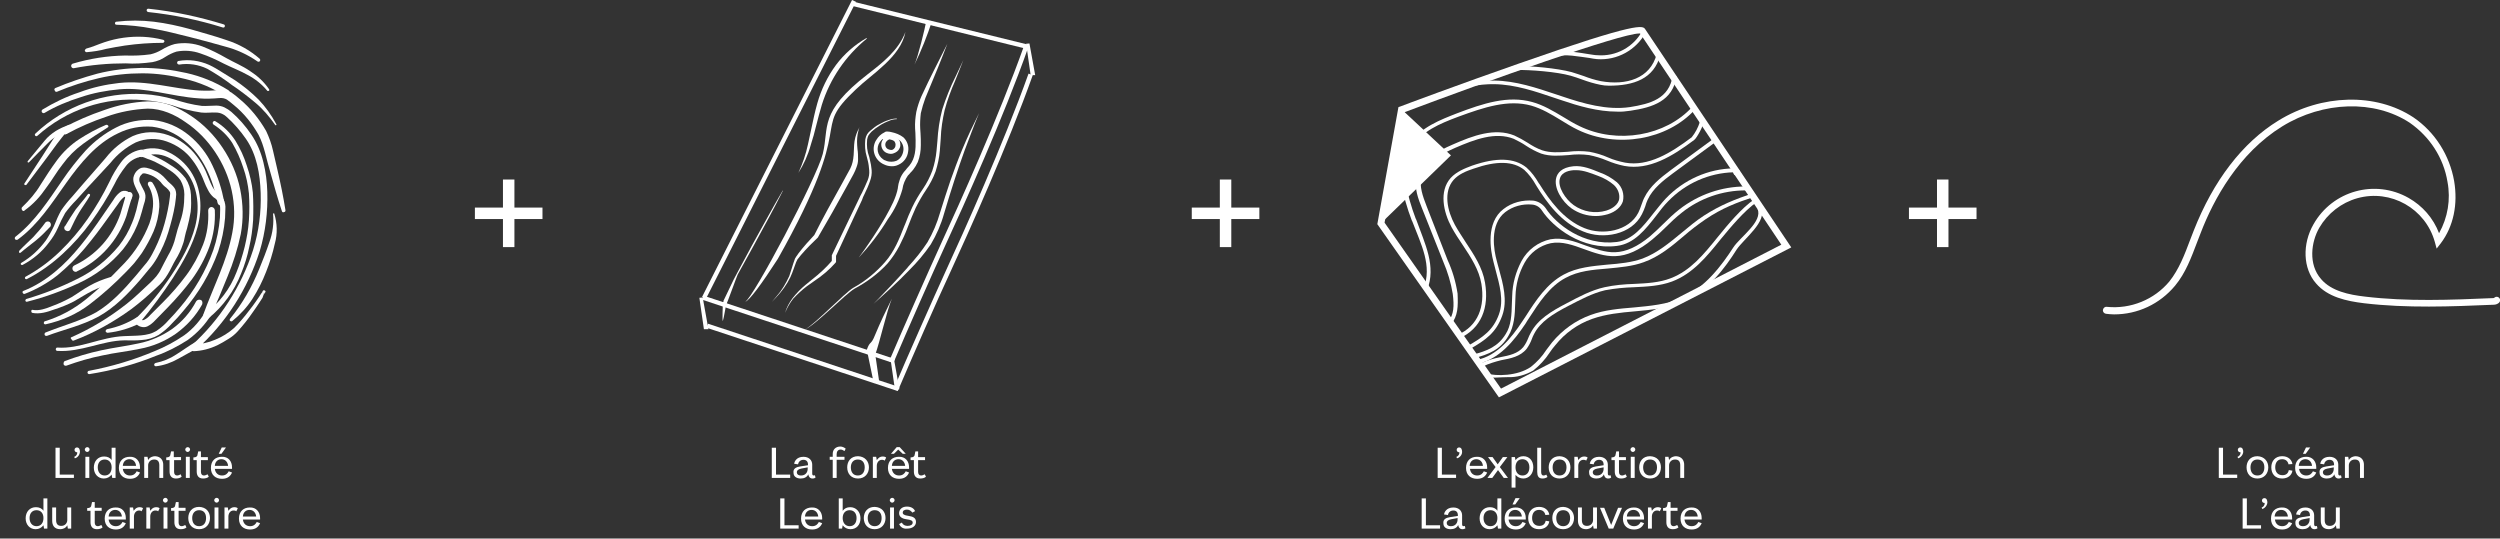 <?xml version="1.0" encoding="utf-8"?>
<!-- Generator: Adobe Illustrator 28.2.0, SVG Export Plug-In . SVG Version: 6.00 Build 0)  -->
<svg version="1.1" xmlns="http://www.w3.org/2000/svg" xmlns:xlink="http://www.w3.org/1999/xlink" x="0px" y="0px"
	 viewBox="0 0 828.6 178.5" enable-background="new 0 0 828.6 178.5" xml:space="preserve">
<rect x="0" y="0" width="828.6" height="178.5" fill="#333333" stroke="none"/>
<g id="Calque_1">
	<g>
		<g>
			<g>
				<path id="Tracé_41" fill="#FFFFFF" d="M8.7,99.1c5.8-1.7,11.4-3.9,16.8-6.6c5.4-2.6,10.1-6.4,13.9-11c1.8-2.3,3.3-4.9,4.4-7.7
					c0.6-1.4,1-2.8,1.4-4.2l1-4.3c0-0.6-0.2-1.1-0.5-1.6c-0.3-0.6-0.7-1.3-1-2.1c-0.4-0.9-0.6-1.8-0.5-2.7c0.2-1,0.7-1.9,1.4-2.5
					l0.5-0.4c0.3-0.2,0.6-0.3,0.9-0.4c0.5-0.1,1-0.1,1.5,0c0.8,0.2,1.6,0.4,2.4,0.8c1.6,0.6,3,1.7,4.1,3c0.4,0.5,0.9,1,1.4,1.4
					c0.7,0.6,1.3,1.2,1.7,2c0.2,0.5,0.3,1.1,0.3,1.6l-0.1,1.2c-0.1,0.8-0.2,1.5-0.3,2.3c-0.5,3-1.3,6-2.2,9c-0.9,3-2.2,5.8-3.7,8.5
					c-0.8,1.4-1.7,2.7-2.7,3.8l-2.9,3.5c-4,4.6-8.3,9.1-13.8,12.2c-5.5,3-11.5,4.3-17.1,6.4c-0.3,0.1-0.7,0-0.8-0.3
					c-0.1-0.3,0-0.7,0.3-0.8c5.7-2.3,11.6-3.8,16.8-6.7c5-3,9.2-7.5,13.1-12.1l2.9-3.5c1-1.1,1.8-2.3,2.5-3.6
					c1.4-2.6,2.6-5.3,3.5-8.1c0.9-2.8,1.6-5.7,2.1-8.7c0.1-0.7,0.2-1.5,0.3-2.2l0.1-1.1c0-0.2,0-0.4-0.1-0.6c-0.3-0.5-0.7-1-1.2-1.4
					c-0.7-0.5-1.3-1.1-1.8-1.8c-0.9-1-2-1.8-3.2-2.3c-1.3-0.5-2.8-1-3.1-0.3c-0.9,0.7-1.1,2-0.5,3c0.3,0.6,0.6,1.3,1,2
					c0.5,0.8,0.8,1.8,0.7,2.7c0,0.2-0.1,0.5-0.1,0.7l-0.1,0.5L47.6,68L47,70.2c-0.4,1.5-0.9,3-1.5,4.4c-1.2,2.9-2.8,5.6-4.7,8
					c-4,4.8-9,8.6-14.6,11.2C20.7,96.4,14.9,98.5,9,100c-0.3,0.1-0.5-0.1-0.6-0.3C8.4,99.5,8.5,99.2,8.7,99.1"/>
				<path id="Tracé_42" fill="#FFFFFF" d="M49.3,2.9c8.5,0.9,16.8,2.7,24.9,5.2c0.3,0.1,0.4,0.4,0.3,0.7s-0.4,0.4-0.7,0.3
					C65.8,6.6,57.6,4.9,49.2,4c-0.3,0-0.6-0.3-0.6-0.6S48.9,2.8,49.3,2.9C49.3,2.9,49.3,2.9,49.3,2.9L49.3,2.9z"/>
				<path id="Tracé_43" fill="#FFFFFF" d="M28.6,16.1c2-0.5,3.9-1.4,6-2.1c2.1-0.7,4.2-1.2,6.4-1.5c4.4-0.6,8.8-0.4,13.1,0.7
					c0.3,0.1,0.4,0.3,0.4,0.6c0,0,0,0,0,0c-0.1,0.2-0.3,0.4-0.5,0.4c-4.2,0-8.4,0.3-12.6,0.9c-2.1,0.3-4.1,0.7-6.2,1.1
					c-2.1,0.6-4.3,0.9-6.5,1.1c-0.3,0-0.6-0.3-0.6-0.6C28.2,16.4,28.4,16.2,28.6,16.1"/>
				<path id="Tracé_44" fill="#FFFFFF" d="M88.6,30.1c-1.8-2.2-4.1-4-6.6-5.3c-2.5-1.4-5.2-2.4-7.8-3.7c-2.5-1.3-5.1-2.5-7.8-3.4
					c-2.5-0.9-5.3-1.1-7.9-0.6c-1.3,0.4-2.5,1-3.6,1.7c-1.3,0.9-2.8,1.5-4.4,1.8c-3,0.4-6,0.6-8.9,0.4c-5.7,0-11.4,0.5-17.1,1.6
					c-0.4,0.1-0.8-0.2-0.9-0.6c-0.1-0.4,0.2-0.8,0.5-0.9c5.7-1.7,11.5-2.6,17.4-2.7c2.8,0.1,5.6,0,8.4-0.4c1.3-0.3,2.5-0.8,3.7-1.5
					c1.3-0.8,2.8-1.5,4.3-1.9c3.1-0.6,6.3-0.3,9.2,0.8c2.8,1.1,5.4,2.4,8,3.9c2.5,1.4,5.2,2.5,7.7,4.2c2.5,1.6,4.7,3.6,6.4,6.1
					c0.1,0.2,0.1,0.4-0.1,0.5c0,0,0,0,0,0C88.9,30.2,88.7,30.2,88.6,30.1"/>
				<path id="Tracé_45" fill="#FFFFFF" d="M85.4,20.4c-3.3-2.3-7-4-10.9-5c-3.9-1.1-7.9-2.2-11.9-3.2s-7.9-2-11.9-2.7
					c-4-0.8-8.1-1.2-12.1-1.3c-0.3,0-0.5-0.2-0.5-0.5c0-0.2,0.2-0.5,0.4-0.5c4.2-0.5,8.4-0.5,12.5,0c4.1,0.5,8.2,1.4,12.2,2.5
					c4,1.2,7.9,2.2,11.9,3.6c4.1,1.3,7.8,3.4,11,6.2c0.2,0.2,0.2,0.6,0,0.8C85.9,20.5,85.6,20.5,85.4,20.4"/>
				<path id="Tracé_46" fill="#FFFFFF" d="M18.3,29.2c4.5-1.9,9.2-3.5,14-4.8c4.8-1.2,9.8-1.8,14.7-1.9c5,0,9.9,0.6,14.8,1.7
					c4.9,1.1,9.6,3,13.9,5.7l0,0c0.5,0.3,0.7,1,0.4,1.5c-0.2,0.3-0.4,0.5-0.8,0.5l0,0l-1,0.2c-0.6,0.1-1.2-0.3-1.2-0.9
					c-0.1-0.6,0.3-1.2,0.9-1.2l1-0.2l-0.4,2h0c-4-2.6-8.5-4.5-13.1-5.6c-4.7-1.2-9.5-1.9-14.3-1.9c-4.8,0-9.7,0.5-14.4,1.6
					c-4.7,1.1-9.4,2.6-13.9,4.5c-0.3,0.1-0.6,0-0.7-0.3C17.9,29.7,18,29.4,18.3,29.2"/>
				<path id="Tracé_47" fill="#FFFFFF" d="M59.2,20.2c3.4-0.6,6.9-0.1,10.1,1.3c1.5,0.7,3,1.6,4.4,2.5c1.4,0.9,2.8,1.7,4.2,2.6
					c2.8,1.9,5.4,4,7.8,6.4c2.3,2.4,4.3,5.2,5.9,8.2c0.1,0.1,0,0.2-0.1,0.3c-0.1,0.1-0.2,0-0.3-0.1c-1.9-2.7-4-5.2-6.5-7.3
					c-2.5-2.1-5.1-4.1-7.8-5.9c-2.6-2-5.4-3.8-8.2-5.4c-2.9-1.4-6.1-1.9-9.3-1.4c-0.3,0-0.6-0.2-0.7-0.5
					C58.7,20.5,58.9,20.2,59.2,20.2"/>
				<path id="Tracé_48" fill="#FFFFFF" d="M21,42.4c4.3-2.4,8.8-4.3,13.5-5.9c4.7-1.7,9.6-2.7,14.6-2.9c2.6,0,5.1,0.4,7.5,1.3
					c2.4,0.9,4.6,2.1,6.7,3.5c4.2,2.8,7.7,6.4,10.5,10.6c2.8,4.2,4.8,8.8,5.8,13.7c1,4.9,1.1,10,0.2,14.9c-1,4.8-2.5,9.5-4.4,14.1
					c-1.8,4.5-3.7,9-5.7,13.4l0,0L68,104c4.7-3.6,8.3-8.3,10.4-13.8c1.1-2.7,2-5.6,2.7-8.4c0.7-2.9,1.2-5.8,1.4-8.8
					c0.2-3,0.2-5.9,0-8.9c-0.3-2.9-0.9-5.8-1.9-8.6c-0.9-2.8-2.1-5.5-3.6-8.1c-1.6-2.5-3.7-4.5-6.2-6.1c-0.3-0.2-0.4-0.6-0.2-0.9
					c0.2-0.3,0.6-0.4,0.8-0.2c2.7,1.6,4.9,3.8,6.6,6.4c1.6,2.6,2.9,5.4,3.8,8.3c1,2.9,1.7,5.9,2,8.9c0.2,3,0.2,6.1,0.1,9.1
					c-0.2,3-0.6,6.1-1.3,9c-0.6,3-1.5,5.9-2.7,8.8c-2.3,5.8-6,10.9-10.8,14.8c-0.5,0.4-1.1,0.3-1.5-0.1c-0.2-0.3-0.3-0.7-0.2-1.1
					l0-0.1l0,0c3.3-9.1,7.9-17.8,9.6-27.1c0.9-4.6,0.8-9.3-0.2-13.9c-1-4.6-2.9-8.9-5.5-12.8c-2.6-3.9-5.9-7.3-9.8-9.9
					C58,38,53.6,36,49,36c-4.7,0.2-9.4,1.1-13.8,2.7c-4.5,1.5-8.9,3.4-13.1,5.7c-0.5,0.3-1.2,0.1-1.5-0.4
					C20.3,43.4,20.4,42.7,21,42.4"/>
				<path id="Tracé_49" fill="#FFFFFF" d="M50.5,60.5c1.6,2.4,2.4,5.2,2.3,8.1c-0.2,2.8-0.8,5.5-1.9,8.1c-1.1,2.5-2.4,4.9-3.9,7.2
					c-0.8,1.1-1.6,2.2-2.5,3.3c-1,1.1-1.8,2-2.8,3C38,94,34,97.6,29.8,100.8c-4.3,3.3-9.3,5.5-14.7,6.7c-0.3,0-0.5-0.1-0.6-0.4
					c0-0.2,0.1-0.5,0.3-0.6c5-1.5,9.6-4,13.7-7.3c4.1-3.3,7.9-6.9,11.5-10.7c3.7-3.6,6.7-7.9,8.8-12.7c1.1-2.3,1.7-4.8,1.9-7.3
					c0.2-2.5-0.3-5-1.6-7.1c-0.2-0.4-0.1-0.9,0.2-1.1c0,0,0,0,0,0C49.7,60.1,50.2,60.2,50.5,60.5"/>
				<path id="Tracé_50" fill="#FFFFFF" d="M10.8,102.7c2.2,0.4,4.4-0.4,6.6-1.3c2.2-0.8,4.3-1.8,6.3-2.9c2-1.2,3.8-2.6,6-3.8
					c2.1-1.2,4.4-2.1,6.7-2.8c0.6-0.2,1.2,0.1,1.4,0.7s-0.1,1.2-0.7,1.4c0,0,0,0,0,0c0,0,0,0-0.1,0c-2.2,0.6-4.4,1.4-6.4,2.4
					c-2,1-4,2.3-6.1,3.5c-2.1,1.1-4.4,2-6.6,2.7c-2.2,0.8-4.7,1.6-7.2,1.1c-0.2-0.1-0.4-0.3-0.3-0.5c0,0,0,0,0,0
					C10.3,102.8,10.6,102.6,10.8,102.7"/>
				<path id="Tracé_51" fill="#FFFFFF" d="M25.1,90.1c-0.6,0-1.1-0.5-1.1-1.1c0-0.4,0.2-0.8,0.6-1c7.2-3.4,12.7-9.5,15.3-17.1
					c0.3-0.9,0.5-1.8,0.8-2.7c0.4-1.3,0.7-2.6,1.2-3.9c0.2-0.6,0.9-0.8,1.4-0.6s0.8,0.9,0.6,1.4c-0.5,1.2-0.8,2.4-1.2,3.7
					c-0.3,0.9-0.5,1.9-0.8,2.8c-2.8,8.1-8.7,14.7-16.5,18.4C25.4,90.1,25.2,90.1,25.1,90.1"/>
				<path id="Tracé_52" fill="#FFFFFF" d="M23.6,111.8c6.6-2.9,12.7-6.6,18.4-11.1c2.8-2.2,5.3-4.7,8-7.2c0.6-0.6,1.2-1.2,1.8-1.9
					c0.5-0.7,1-1.3,1.4-2.1c0.8-1.5,1.6-3.2,2.5-4.8c0.9-1.5,1.6-3.1,2.1-4.7c0.2-0.8,0.4-1.6,0.7-2.6c0.2-0.9,0.5-1.8,0.8-2.7
					c0.6-1.7,1.1-3.3,1.4-5.1c0.3-1.7,0.4-3.5,0.4-5.2c0-1.7-0.5-3.3-1.3-4.7c-1-1.4-2.3-2.5-3.7-3.4c-1.5-1-3-1.8-4.6-2.6
					c-0.8-0.4-1.6-0.7-2.5-1l-1.2-0.5l-0.6-0.2L46.6,52l-0.2-0.1l-0.1,0l-0.1,0l-0.1,0c-0.3,1.7-0.1-2.6,0.8-2l0,0l-0.7,0.1
					c3.2-1.3,6.8-1.1,9.8,0.5c2.9,1.4,5.4,3.6,7.2,6.3c3.6,5.5,3.9,12.4,2.3,18.4c-1.6,6.1-4.8,11.6-8.1,16.8
					c-3.4,5.2-7.1,10.2-11.1,15l0,0l0.2-1.2c0,0.2,0.7,0.5,1.3,0.2c0.8-0.4,1.4-0.9,2-1.6l4.2-4.2c2.8-2.8,5.4-5.8,7.7-8.9
					c2.3-3.1,4.2-6.6,5.6-10.2c1.4-3.6,1.9-7.5,1.7-11.3c0-0.6,0.4-1.1,1-1.2c0.6,0,1.1,0.4,1.2,1l0,0c0.2,4.2-0.4,8.3-1.8,12.2
					c-1.4,3.8-3.4,7.5-5.8,10.8c-2.4,3.2-5.1,6.3-7.9,9.2l-4.2,4.3c-0.8,0.9-1.7,1.6-2.7,2.1c-0.7,0.3-1.4,0.3-2.1,0.1
					c-0.8-0.2-1.5-0.7-1.9-1.5l0,0c-0.2-0.4-0.1-0.9,0.2-1.2l0,0c4.4-4.3,8.3-9.1,11.7-14.2c3.4-5.1,6.5-10.5,8-16.4
					c1.5-5.8,1-12.4-2.4-17.3c-1.7-2.4-4-4.4-6.7-5.6c-2.6-1.2-5.5-1.3-8.1-0.1l-0.7,0.1l0,0c0.8,0.5,1-3.8,0.7-2l0,0c0,0-0.1,0,0,0
					l0.1,0l0.2,0.1l0.3,0.1l0.6,0.3l1.3,0.6l2.5,1.2c1.7,0.8,3.3,1.8,4.8,2.8c1.6,1,3,2.4,4.2,3.9c1.1,1.7,1.7,3.6,1.8,5.5
					c0.1,1.9,0.1,3.8-0.1,5.6c-0.3,1.8-0.7,3.7-1.2,5.5c-0.3,0.9-0.5,1.7-0.7,2.6c-0.2,0.8-0.3,1.7-0.7,2.7
					c-0.6,1.8-1.4,3.5-2.4,5.1c-0.9,1.5-1.6,3.2-2.6,4.8c-0.5,0.8-1,1.6-1.7,2.4c-0.6,0.7-1.3,1.4-2,2c-2.6,2.5-5.4,4.9-8.3,7.1
					c-5.9,4.3-12.3,7.9-19.2,10.5c-0.3,0.1-0.5-0.1-0.6-0.3C23.3,112.1,23.4,111.9,23.6,111.8"/>
				<path id="Tracé_53" fill="#FFFFFF" d="M46.9,51.9c-2.1,0.4-4,1.5-5.3,3.3c-1.4,1.8-2.7,3.8-3.7,5.9c-2.2,4.3-4.8,8.4-7.6,12.3
					c-2.8,3.9-6.1,7.6-9.6,10.8c-3.6,3.3-7.5,6.1-11.8,8.3c-0.2,0.1-0.5,0-0.6-0.2c-0.1-0.2,0-0.5,0.2-0.6c4.2-2.3,8-5.1,11.4-8.4
					c3.4-3.3,6.5-6.9,9.2-10.8c2.7-3.9,5.1-8,7.2-12.3c1-2.2,2.3-4.4,3.8-6.4c1.6-2.2,3.9-3.7,6.6-4.2h0c0.6-0.1,1.2,0.3,1.2,0.9
					C47.9,51.3,47.5,51.9,46.9,51.9C46.9,51.9,46.9,51.9,46.9,51.9L46.9,51.9"/>
				<path id="Tracé_54" fill="#FFFFFF" d="M7.1,87.1c3.2-1.9,5.9-4.4,8.1-7.4c1-1.5,1.9-3.1,2.7-4.8c0.7-1.8,1.5-3.6,2.4-5.2
					c1.1-1.6,2.3-3.1,3.6-4.5l3.7-4.3l7.4-8.5c2.4-3.1,5.5-5.6,9-7.3c3.7-1.6,7.9-1.7,11.8-0.3c3.7,1.3,7,3.8,9.4,7
					c1.2,1.6,2.2,3.2,3,5c0.8,1.8,1.4,3.6,2.2,5.1c0.4,0.7,0.9,1.4,1.5,2c0.9,0.6,1.6,1.4,2.2,2.2c0.5,1,0.7,2.1,0.6,3.2l-0.1,2.9
					c-0.3,3.8-1.1,7.6-2.3,11.2c-2.6,7.2-6.5,13.8-11.5,19.6c-1.2,1.5-2.5,2.9-3.8,4.2c-1.3,1.5-2.8,2.7-4.4,3.8
					c-1.7,1-3.7,1.6-5.7,1.7c-1.9,0.2-3.8,0.1-5.7,0.1c-7.3,0.1-14.4,4-22.2,3.5c-0.3,0-0.6-0.3-0.5-0.6c0-0.3,0.3-0.6,0.6-0.5
					c7.4,0.5,14.3-3.5,22.1-3.8c3.8-0.2,7.6,0.1,10.6-1.7c1.5-1,2.9-2.2,4.1-3.6c1.3-1.3,2.5-2.7,3.7-4.1
					c4.8-5.6,8.6-12.1,11.1-19.1c1.2-3.5,1.9-7.1,2.2-10.8c0-1.8,0.3-3.9-0.3-5c-0.5-0.7-1.1-1.3-1.8-1.7c-0.8-0.7-1.4-1.5-1.9-2.5
					c-1-1.8-1.5-3.6-2.3-5.2c-0.8-1.6-1.7-3.2-2.8-4.6c-2.1-2.9-5.1-5-8.5-6.2c-3.3-1.2-7-1.1-10.3,0.3c-3.2,1.6-6.1,3.9-8.4,6.8
					L29,62.2l-3.8,4.2c-1.3,1.3-2.5,2.7-3.6,4.2c-0.9,1.6-1.7,3.2-2.4,4.9c-0.8,1.8-1.8,3.4-3,4.9c-2.3,3.1-5.3,5.6-8.7,7.4
					c-0.2,0.1-0.5,0-0.6-0.2C6.8,87.5,6.9,87.2,7.1,87.1"/>
				<path id="Tracé_55" fill="#FFFFFF" d="M41.6,65.5c0,0-0.2-0.4-0.2-0.3c0.1,0-0.1,0-0.4,0.2c-0.7,0.6-1.3,1.3-1.8,2.1l-3.6,5
					c-2.4,3.4-4.9,6.7-7.6,9.9c-2.7,3.2-5.7,6.1-8.9,8.8c-3.3,2.6-7,4.7-10.9,6.2c-0.3,0.1-0.6-0.1-0.7-0.4c-0.1-0.3,0-0.5,0.3-0.6
					c7.6-3,13.8-8.7,18.9-15c2.6-3.2,5-6.5,7.3-9.9l3.5-5.1c0.6-1,1.3-1.9,2.2-2.6c0.7-0.6,1.6-0.7,2.5-0.4c0.4,0.2,0.8,0.5,1,0.9
					c0.2,0.4,0.4,0.8,0.4,1.3c0,0.6-0.5,1.1-1.1,1.1C42,66.5,41.6,66,41.6,65.5"/>
				<path id="Tracé_56" fill="#FFFFFF" d="M6.4,83.1c1.5-1.6,3.1-3,4.6-4.5c1.4-1.5,2.8-3.1,4-4.8c0.4-0.5,1.1-0.5,1.5-0.2
					c0.4,0.4,0.5,1,0.2,1.5c0,0,0,0.1-0.1,0.1c-1.5,1.6-3,3.1-4.7,4.5c-1.7,1.4-3.4,2.6-5,4c-0.2,0.2-0.5,0.1-0.6,0c0,0,0,0,0,0
					C6.3,83.5,6.3,83.2,6.4,83.1"/>
				<path id="Tracé_57" fill="#FFFFFF" d="M29.8,64.9c-1.1,1.9-2.4,3.6-3.5,5.4c-1.1,1.8-2,3.7-2.9,5.6c-0.2,0.6-0.8,0.9-1.4,0.6
					c-0.6-0.2-0.9-0.8-0.6-1.4c0,0,0-0.1,0.1-0.1c0,0,0-0.1,0.1-0.1c1.1-1.9,2.3-3.7,3.5-5.5c1.3-1.7,2.8-3.3,4-5
					c0.1-0.2,0.4-0.2,0.6-0.1c0,0,0,0,0,0C29.9,64.5,29.9,64.7,29.8,64.9"/>
				<path id="Tracé_58" fill="#FFFFFF" d="M5.2,78.4c6.4-5,10.9-12,15.5-18.7c2.3-3.4,4.9-6.7,7.7-9.8c2.9-3.1,6.3-5.7,10-7.6
					c3.8-2,8.2-2.8,12.5-2.5c4.3,0.5,8.4,2.3,11.7,5c3.3,2.7,6,6.1,7.8,10c1.8,3.8,3.1,7.8,3.9,12c0.1,0.6-0.3,1.2-0.9,1.3
					c-0.6,0.1-1.2-0.3-1.3-0.9c-1.5-7.8-4.8-15.6-11-20.6c-3-2.5-6.7-4.1-10.6-4.6c-3.9-0.3-7.8,0.4-11.4,2.2
					c-7.2,3.4-12.5,9.9-17.2,16.5S12.7,74.4,5.9,79.4c-0.3,0.2-0.7,0.1-0.9-0.1C4.8,79,4.9,78.6,5.2,78.4"/>
				<path id="Tracé_59" fill="#FFFFFF" d="M35.6,42.3c-2.8,1.8-5.5,3.5-8.1,5.4c-2.6,1.9-4.8,4.1-6.7,6.7c-2,2.5-3.6,5.4-5.6,8
					c-1.9,2.8-4.2,5.3-7,7.3C8,70.1,7.5,70,7.3,69.6c-0.2-0.3-0.2-0.8,0.1-1l0,0c2.3-2.2,4.4-4.6,6-7.3c1.7-2.7,3.5-5.5,5.5-8.2
					c2-2.7,4.5-5.1,7.4-7c2.8-1.8,5.7-3.4,8.8-4.7c0.3-0.1,0.6,0,0.8,0.3C36,41.9,35.9,42.2,35.6,42.3"/>
				<path id="Tracé_60" fill="#FFFFFF" d="M21.4,119.7c4-1.5,8-2.7,12.2-3.6c4.1-0.9,8.4-1.4,12.4-2.3c4-0.8,7.8-2.5,11.1-4.8
					c3.3-2.4,6-5.5,7.9-9.1c0.3-0.5,0.9-0.7,1.5-0.5s0.7,0.9,0.5,1.5l0,0c-2.1,3.8-5.1,7.1-8.7,9.7c-3.6,2.5-7.6,4.2-11.9,5
					c-4.2,0.9-8.4,1.3-12.4,2.2c-4.1,0.8-8.1,2-12,3.4c-0.4,0.1-0.8-0.1-0.9-0.4S21.1,119.9,21.4,119.7"/>
				<path id="Tracé_61" fill="#FFFFFF" d="M70.2,104c-2,3.4-4.8,6.4-8,8.7c-3.3,2.1-6.7,3.9-10.4,5.2c-7.1,2.9-14.6,4.9-22.2,6.1
					c-0.3,0-0.6-0.2-0.6-0.5c0-0.3,0.2-0.6,0.5-0.6c7.5-1.4,14.8-3.6,21.7-6.5c3.5-1.4,6.8-3.2,9.9-5.3c3-2.2,5.4-5,7.2-8.2
					c0.3-0.5,1-0.7,1.5-0.4C70.3,102.8,70.5,103.4,70.2,104L70.2,104"/>
				<path id="Tracé_62" fill="#FFFFFF" d="M21.2,44.4c0.1,0.1,0.3,0,0.3,0c-0.1,0.1-0.2,0.1-0.2,0.2c-0.2,0.2-0.5,0.7-0.8,1
					l-1.7,2.2l-3.3,4.5l-6.7,8.9c-0.1,0.2-0.4,0.2-0.6,0.1c-0.2-0.1-0.2-0.4-0.1-0.5l6.1-9.3l3-4.7l1.5-2.3c0.3-0.4,0.4-0.7,0.8-1.2
					c0.2-0.3,0.5-0.5,0.8-0.7c0.5-0.3,1.1-0.4,1.6-0.2c0.6,0.2,0.8,0.8,0.6,1.4S21.8,44.6,21.2,44.4"/>
				<path id="Tracé_63" fill="#FFFFFF" d="M23.4,43.4c-1.4,0.4-2.7,0.9-4.1,1.5c-1.3,0.6-2.4,1.5-3.4,2.5c-2.1,2.1-4.2,4.2-6.3,6.4
					c-0.1,0.1-0.3,0.1-0.4,0c0,0,0,0,0,0c-0.1-0.1-0.1-0.3,0-0.4c1.9-2.3,3.8-4.6,5.7-6.9c1-1.2,2.2-2.2,3.6-3.1
					c1.3-0.8,2.7-1.4,4.2-2c0.6-0.2,1.2,0,1.4,0.6C24.3,42.5,24.1,43.1,23.4,43.4L23.4,43.4L23.4,43.4"/>
				<path id="Tracé_64" fill="#FFFFFF" d="M11.7,44.3c9.7-9.2,22.8-13.9,36.1-13.1c3.3,0.2,6.6,0.8,9.8,1.7c3,1,6.1,1.8,9.3,2.2
					c1.5,0.1,3-0.1,4.8-0.1c0.9,0,1.9,0.2,2.7,0.6c0.8,0.4,1.6,0.9,2.3,1.5c2.5,2.2,4.7,4.7,6.6,7.5c1.9,2.8,3.2,5.9,4,9.2
					c0.8,3.2,1.2,6.5,1.3,9.8c0.2,6.6-0.6,13.2-2.5,19.6c-4,12.6-11.3,24-21.2,32.8l0,0l-0.8-1.9c2.5,0,4.9-0.5,7.2-1.5
					c2.3-0.9,4.5-2.3,6.3-3.9c1.8-1.8,3.5-3.8,5-5.8c0.8-1,1.6-2.1,2.3-3.1l1.1-1.6l0.5-0.8l0.3-0.4l0.1-0.2l0.1-0.1c0,0,0,0,0,0v0
					v0.1c0,0.1,0.1,0.5,0.5,0.4c0.1,0,0.2,0,0.3-0.1c-0.2,0.2-0.5,0.1-0.7-0.1c-0.2-0.2-0.1-0.5,0.1-0.7c0.1-0.1,0.2-0.1,0.3-0.1
					c0.2,0,0.5,0.2,0.5,0.4c0,0.2,0,0.1,0,0.1l0,0.1l-0.1,0.1l-0.1,0.1l-0.1,0.2l-0.3,0.4L87,98.7l-1.1,1.7
					c-0.7,1.1-1.5,2.2-2.2,3.2c-1.5,2.2-3.1,4.2-4.9,6.2c-0.9,1-2,1.9-3.2,2.6c-1.1,0.7-2.3,1.4-3.5,2c-2.5,1.2-5.2,1.9-7.9,2
					c-0.6,0-1.1-0.5-1.1-1c0-0.3,0.1-0.6,0.3-0.8l0,0l0,0c9.5-8.6,16.6-19.6,20.5-31.8c1.9-6.1,2.7-12.5,2.5-18.8
					c-0.2-6.3-1.3-12.8-4.9-18c-1.8-2.6-3.9-5-6.2-7.1c-1-1-2.3-1.6-3.7-1.6c-1.4-0.1-3.2,0.2-4.9,0c-3.3-0.5-6.5-1.3-9.6-2.4
					c-3.1-0.9-6.2-1.5-9.4-1.7C34.8,32,22,36.4,12.4,45c-0.2,0.2-0.5,0.2-0.7,0C11.5,44.8,11.5,44.5,11.7,44.3"/>
				<path id="Tracé_65" fill="#FFFFFF" d="M65.8,115.3c-2.2,1-4.4,2.4-6.7,3.6c-2.3,1.3-4.8,2.2-7.4,2.5c-0.3,0-0.6-0.2-0.6-0.5
					c0-0.3,0.2-0.5,0.5-0.6c2.4-0.5,4.7-1.4,6.8-2.8c2.1-1.3,4.2-2.9,6.5-4.2c0.5-0.3,1.2-0.1,1.5,0.4
					C66.6,114.3,66.4,115,65.8,115.3L65.8,115.3L65.8,115.3"/>
				<path id="Tracé_66" fill="#FFFFFF" d="M76.3,105.6c4-4.9,7.2-10.5,9.6-16.4c1.2-2.9,2.4-6,3.4-9c1.1-3,1.5-6.2,1.2-9.3
					c0-0.1,0.1-0.2,0.2-0.2c0.1,0,0.2,0,0.2,0.1c1,3.2,1.1,6.7,0.2,9.9c-0.7,3.2-1.7,6.4-2.9,9.4c-1.2,3.1-2.7,6.1-4.5,8.9
					c-1.8,2.8-4.1,5.3-6.7,7.4c-0.2,0.2-0.6,0.1-0.8-0.1C76.1,106.1,76.1,105.8,76.3,105.6"/>
				<path id="Tracé_67" fill="#FFFFFF" d="M93.4,69.9c-1.4-4.2-2.6-8.5-3.8-12.8c-1.3-4.2-2-8.8-3.9-12.4c-2.1-3.7-4.8-7.1-8.1-9.8
					c-0.8-0.7-1.6-1.3-2.4-1.9c-0.7-0.4-1.6-0.6-2.5-0.5c-2.3,0.2-4.5,0.3-6.8,0.1c-9.1-0.6-17.6-3.8-26.3-3
					c-4.4,0.4-8.7,1.2-12.8,2.6c-4.2,1.3-8.3,3-12,5.2h0c-0.3,0.2-0.7,0.1-0.9-0.2c-0.2-0.3-0.1-0.7,0.2-0.9
					C17.9,34,22,32,26.3,30.6c4.2-1.6,8.7-2.6,13.2-3.1c9.2-1,18.1,2,26.6,2.5c2.2,0.1,4.3,0.1,6.5-0.2c1.4-0.1,2.8,0.2,4,0.8
					c1,0.7,1.9,1.4,2.8,2.2c3.6,3,6.5,6.6,8.8,10.6c1,2.1,1.8,4.3,2.3,6.6c0.5,2.2,1,4.3,1.5,6.5c1,4.3,1.9,8.7,2.6,13.1
					c0.1,0.3-0.1,0.7-0.5,0.7C93.8,70.5,93.5,70.3,93.4,69.9L93.4,69.9"/>
				<path id="Tracé_68" fill="#FFFFFF" d="M46.4,107.1c-3.3,1.7-7,2.8-10.7,3.2c-0.3,0-0.6-0.2-0.7-0.5c0,0,0,0,0,0
					c0-0.3,0.2-0.6,0.5-0.7c3.5-0.7,6.8-2,9.8-3.9c0.5-0.3,1.2-0.2,1.5,0.3S47,106.7,46.4,107.1L46.4,107.1
					C46.5,107,46.4,107,46.4,107.1"/>
			</g>
			<path id="Tracé_69" fill="#FFFFFF" d="M179.8,68.8v3.8h-9.3v9.3h-3.8v-9.3h-9.3v-3.8h9.3v-9.3h3.8v9.3H179.8z"/>
			<path id="Tracé_70" fill="#FFFFFF" d="M417.4,68.8v3.8h-9.3v9.3h-3.8v-9.3h-9.3v-3.8h9.3v-9.3h3.8v9.3H417.4z"/>
			<path id="Tracé_71" fill="#FFFFFF" d="M655.1,68.8v3.8h-9.3v9.3h-3.8v-9.3h-9.3v-3.8h9.3v-9.3h3.8v9.3H655.1z"/>
			<path id="Tracé_104" fill="#FFFFFF" d="M700.7,104.2c-0.9,0-1.8-0.1-2.7-0.2c-0.6-0.1-1.1-0.6-1-1.3c0.1-0.6,0.6-1.1,1.3-1
				c7.9,0.8,15.7-2.4,20.7-8.4c3.2-4,5.1-9,6.9-13.8c0.4-1,0.8-2.1,1.2-3.1c6.5-16.5,16.1-29.1,28-36.4c14.4-8.9,32.4-9.3,44.8-1.1
				c7.2,4.9,12,12.6,13.5,21.1c1.3,7.7-0.2,15-4.4,20.6l-1.4,1.8l-0.6-2.2c-3.1-11.1-14.6-17.6-25.7-14.5c-5.3,1.5-9.8,5-12.6,9.8
				c-2.7,4.7-3.7,12.1,0.6,17c3.4,4,9.3,5.2,14.5,5.8c14.1,1.7,28.6,1.1,42.6,0.5c0.2,0,0.3-0.1,0.4-0.2c0.5-0.4,1.2-0.3,1.6,0.2
				s0.3,1.2-0.2,1.6c0,0,0,0,0,0c-0.5,0.4-1.1,0.6-1.7,0.6c-14.1,0.6-28.7,1.2-43-0.5c-5.7-0.7-12-2-15.9-6.6
				c-4.3-4.9-4.6-13-0.8-19.6c6.3-11.1,20.4-15,31.5-8.7c4.6,2.6,8.2,6.7,10.1,11.7c2.9-5.2,3.9-11.2,2.8-17
				c-1.3-8-5.9-15-12.5-19.6c-11.7-7.7-28.7-7.2-42.3,1.2c-14.4,8.9-22.7,24.1-27,35.3c-0.4,1-0.8,2-1.2,3.1
				c-1.9,5-3.8,10.2-7.3,14.4C715.8,100.8,708.5,104.2,700.7,104.2"/>
			<g>
				<path id="Tracé_92" fill="#FFFFFF" d="M483.6,112.2l-0.5-1.2c6.9-3,9.1-9.5,7.9-16.9c-0.8-4.7-3.4-8.7-6.2-12.9
					c-1.3-1.9-2.6-3.9-3.7-5.9c-2.7-5-4.2-11.9-0.3-16.3c1.9-2.1,4.7-3.2,7.1-4.1c8.1-2.8,14-2.6,18,0.6c1.7,1.5,3,3.3,4.1,5.2
					l0.3,0.4c3.3,5.3,7.9,11.7,14.8,14.5c6.1,2.5,14.8,1,17.9-5.1c0.4-0.8,0.7-1.6,1-2.5c0.3-0.7,0.5-1.5,0.9-2.3
					c1.9-4,5.5-6.8,8.7-9.2l14.7-10.8l0.8,1l-14.7,10.8c-3.1,2.3-6.6,5-8.3,8.7c-0.3,0.7-0.6,1.4-0.8,2.2c-0.3,0.9-0.7,1.8-1.1,2.6
					c-3.4,6.8-12.9,8.5-19.5,5.7c-7.2-2.9-12-9.5-15.4-15l-0.3-0.5c-1-1.8-2.3-3.5-3.8-4.9c-3.6-2.9-9.1-3.1-16.8-0.4
					c-2.4,0.8-4.9,1.8-6.6,3.7c-3.5,4-2.1,10.3,0.4,14.9c1.1,2,2.4,3.9,3.6,5.8c2.7,4.1,5.6,8.4,6.4,13.4
					C493.6,101.9,491,108.9,483.6,112.2"/>
				<path id="Tracé_93" fill="#FFFFFF" d="M575.2,57l0.6,0.4c0.1-0.1,0.1-0.3,0-0.4c-0.1-0.1-0.2-0.2-0.3-0.2
					c-0.1,0.1-0.2,0.2-0.1,0.4C575.4,57,575.3,57,575.2,57 M486.8,115.9l-0.6-1.1c5.5-3.1,8.7-5.4,10.6-10.6
					c1.7-4.7,0.2-9.8-1.1-14.7c-0.2-0.9-0.5-1.8-0.7-2.7c-1-3.8-2.6-13,3.3-17.5c2.8-2.2,6.4-3.1,9.9-2.8c1.6,0.2,3.1,1.1,4.1,2.5
					c3.4,5.3,12.6,12.6,23.6,11.2c5.2-0.7,8.6-5,12.2-9.6c1.3-1.6,2.6-3.3,4-4.8c5.9-6.2,14.1-9.9,22.6-10c1.1,0,1.8,0.4,2,1.1
					c0.1,0.4-0.1,0.9-0.5,1.1c-0.4,0.2-1,0.2-1.4-0.1c-0.2-0.2-0.3-0.5-0.2-0.8c-8.2,0.2-16,3.7-21.7,9.6c-1.4,1.4-2.7,3.1-3.9,4.7
					c-3.6,4.6-7.3,9.4-13.1,10.1c-11.6,1.5-21.2-6.2-24.9-11.8c-0.7-1.1-1.9-1.8-3.2-1.9c-3.2-0.3-6.4,0.6-8.9,2.5
					c-5.3,4.1-3.8,12.7-2.8,16.2c0.2,0.9,0.5,1.8,0.7,2.6c1.4,5.1,2.9,10.5,1.1,15.5C495.9,110.2,492.5,112.7,486.8,115.9"/>
				<path id="Tracé_94" fill="#FFFFFF" d="M488.2,118.8l-0.3-1.2c5.2-1.3,8.6-2.8,11.1-6.8c1.9-2.9,2-6.6,2.1-10.2
					c0-0.8,0.1-1.7,0.1-2.5c0.1-4.1,1.2-8,3.1-11.6c2-3.7,5.5-6.3,9.6-7.2c4-0.7,8,0.7,11.7,2.1c3.2,1.1,6.4,2.3,9.7,2.2
					c3.7-0.1,7.5-1.9,11.5-5.2c1.5-1.3,3-2.7,4.4-4.1c1.7-1.7,3.5-3.4,5.4-4.9c6.3-4.9,14-7.6,22-7.6h0.1v1.3h-0.1
					c-7.7,0-15.2,2.6-21.2,7.4c-1.9,1.5-3.6,3.1-5.3,4.8c-1.4,1.4-2.9,2.8-4.5,4.1c-4.2,3.5-8.3,5.4-12.3,5.5
					c-3.5,0.1-6.9-1.1-10.2-2.3c-3.8-1.4-7.4-2.7-11.1-2c-3.7,0.8-6.9,3.2-8.7,6.5c-1.9,3.4-2.9,7.2-3,11c0,0.8-0.1,1.6-0.1,2.5
					c-0.1,3.7-0.3,7.6-2.3,10.8C497.4,115.8,493.5,117.5,488.2,118.8"/>
				<path id="Tracé_95" fill="#FFFFFF" d="M491.6,121.4l-0.6-1.1c2-0.9,4.1-1.5,6.2-1.9c3.1-0.6,5.9-1.2,7.7-3.4
					c0.7-0.9,1.2-1.9,1.6-2.9c0.2-0.6,0.5-1.1,0.8-1.7c2.3-4.5,6.8-7.2,12-9.9c4-2.1,8-4.3,12.5-5.3c3.2-0.7,6.5-1,9.8-1.1
					c4.1-0.2,8.4-0.4,12.2-1.9c6.5-2.5,10.9-7.9,15.5-13.6c3.4-4.2,7.8-9.5,12.2-12.6l0.7,1c-4.2,3-8.6,8.3-11.9,12.3
					c-4.5,5.6-9.2,11.4-16.1,14c-4,1.5-8.4,1.7-12.6,1.9c-3.2,0.1-6.4,0.4-9.6,1c-4.3,1-8.3,3.2-12.2,5.2c-5,2.6-9.3,5.2-11.4,9.4
					c-0.3,0.5-0.5,1.1-0.7,1.6c-0.4,1.1-1,2.2-1.7,3.2c-2.1,2.6-5.3,3.2-8.5,3.8C495.5,119.9,493.5,120.5,491.6,121.4"/>
				<path id="Tracé_96" fill="#FFFFFF" d="M499.8,125c-2.5,0-5.8,0.4-7.4,0l0.3-1.2c3.2,0.9,10.2,0.9,14.7-2.2
					c2-1.6,3.7-3.4,5.1-5.6c0.6-0.8,1.3-1.7,1.9-2.5c3.4-4.1,7.8-7.3,12.8-9.1c4.6-1.7,9.6-2.1,14.4-2.5c5.3-0.5,10.8-1,15.7-3.1
					c7.9-3.5,13.3-10.8,17.2-16.8c2.2-3.4,9.9-8.6,8-12.8l1.2-0.5c2.2,4.7-5.7,10.4-8.1,14c-3.9,6.2-9.5,13.7-17.7,17.3
					c-5.1,2.2-10.7,2.7-16.1,3.2c-4.7,0.4-9.6,0.9-14.1,2.5c-4.8,1.7-9,4.7-12.2,8.7c-0.7,0.8-1.3,1.6-1.9,2.5
					c-1.5,2.3-3.3,4.2-5.4,5.9C505.6,124.3,502.7,125.1,499.8,125"/>
				<path id="Tracé_97" fill="#FFFFFF" d="M522.4,56.4c-0.3,0-0.5,0-0.8,0c-2.6,0.2-4.2,1.2-4.6,2.8c-0.8,2.7,1.8,6.8,4.6,8.8
					c3.1,2.2,7.1,2.9,10.8,1.8c1-0.3,3.5-1.3,4.2-3.5c0.4-1.8-0.3-3.7-1.7-5c-1.5-1.3-3.3-2.3-5.2-3C527.5,57.5,525,56.4,522.4,56.4
					 M528.9,71.6c-2.9,0-5.7-0.9-8-2.5c-3.2-2.3-6-6.8-5.1-10.2c0.4-1.5,1.7-3.4,5.7-3.8c3.1-0.3,6.1,1,8.8,2.1
					c2,0.7,3.9,1.8,5.6,3.2c1.8,1.6,2.5,4,2,6.3c-0.6,1.9-2.4,3.5-5,4.3C531.5,71.4,530.2,71.6,528.9,71.6"/>
				<path id="Tracé_98" fill="#FFFFFF" d="M481,107.5l-1-0.8c1.9-2.6,2-5.2,1.5-9.3c-0.6-3.7-1.7-7.3-3.2-10.8L471.3,69
					c-1.2-3-2.7-6.8-1.8-10.5c1.2-5.3,6.5-8.2,12-10.6c6.8-3,13.9-5.6,20.4-3c1.5,0.7,3,1.5,4.4,2.4c1.5,1,3.1,1.9,4.8,2.5
					c2.7,0.9,5.6,0.7,8.6,0.5c2.4-0.3,4.7-0.3,7.1,0c2.1,0.4,4.2,1,6.2,1.9c1.8,0.8,3.7,1.3,5.6,1.7c7.7,1.4,15.2-3.2,22.1-8.4
					c1.2-1.5,2.1-3.2,2.7-5.1c0-0.1-0.1-0.2-0.2-0.3l0.7-1.1c0.5,0.3,0.8,0.8,0.8,1.3c0,1.1-2.3,5.5-3.2,6.1
					c-7.2,5.4-14.9,10.1-23.1,8.6c-2-0.4-3.9-1-5.8-1.8c-1.9-0.8-3.9-1.4-5.9-1.8c-2.3-0.3-4.5-0.3-6.8,0c-3,0.2-6.1,0.5-9.1-0.5
					c-1.8-0.7-3.5-1.6-5-2.6c-1.3-0.9-2.7-1.6-4.1-2.3c-6.1-2.4-12.9,0.2-19.4,3c-5.2,2.3-10.1,5-11.2,9.7c-0.7,3.1,0.4,6.2,1.8,9.8
					l6.9,17.7c1.6,3.5,2.7,7.2,3.3,11.1C483.3,101.7,483.2,104.6,481,107.5"/>
				<path id="Tracé_99" fill="#FFFFFF" d="M473,96.2l-1.2-0.5c3-7.6-0.8-14.7-3.7-22.3l-0.2-0.4c-2.9-7.7-5.7-17.6-0.8-25.2
					c3.6-5.6,10.6-8.2,15.7-10.2c8.9-3.4,17-6,25-3.8c3.7,1,7,3,10.2,4.9c1.8,1.1,3.6,2.2,5.5,3.1c12.5,6.1,28.6,3.3,37.4-6.4
					l0.9,0.9c-9.2,10.1-25.9,13-38.9,6.7c-1.9-0.9-3.8-2.1-5.6-3.2c-3.1-1.9-6.3-3.8-9.8-4.8c-7.6-2.1-15.5,0.5-24.2,3.7
					c-6.4,2.4-11.9,4.8-15,9.7c-4.5,7.1-1.9,16.5,0.9,24l0.2,0.4C472.3,80.9,476.1,88.2,473,96.2"/>
				<path id="Tracé_100" fill="#FFFFFF" d="M536,37c-6.5,0-12.9-1.9-18.5-3.8l-2.1-0.7c-6.5-2.2-13.2-4.5-20.1-4.6
					c-5.3-0.1-10.6,1.2-15.7,2.5l2.6-0.6c5.2-1.3,7.6-3.2,13.1-3.1c7.1,0.1,13.9,2.4,20.5,4.6l2.1,0.7c6.8,2.3,14.7,4.6,22.3,3.5
					c6.9-1.1,13-2.8,14.2-10.4l1.3,0.2c-1.3,8.2-7.9,10.3-15.3,11.4C538.9,36.9,537.4,37.1,536,37"/>
				<path id="Tracé_101" fill="#FFFFFF" d="M533.3,28.4c-1,0-2-0.1-2.9-0.3c-2-0.4-4-1-5.9-1.7c-1.3-0.5-2.6-0.9-3.9-1.3
					c-4.6-1.3-13.4-2-18.2-1.9l0-1.3c4.8-0.1,13.7,0.7,18.5,2c1.4,0.4,2.7,0.9,4,1.3c1.8,0.7,3.7,1.3,5.7,1.7
					c8.3,1.5,16.4-0.8,18.5-9l1.2,0.3C548.2,26.2,541.4,28.4,533.3,28.4"/>
				<path id="Tracé_102" fill="#FFFFFF" d="M515.9,18.9l-0.7-1.1c2.4-1.6,8.9-0.2,11.7,0.2c0.8,0.1,1.7,0.3,2.5,0.3
					c6.2,0.5,12.1-2.7,15-8.2l1.1,0.6c-3.2,5.9-9.5,9.4-16.2,8.9c-0.8-0.1-1.7-0.2-2.6-0.4C524,18.9,517.9,17.6,515.9,18.9"/>
				<path id="Tracé_103" fill="#FFFFFF" d="M489.6,120.6l-0.2-1.3c6.8-1.3,11.6-7.4,15.1-12.7c0.4-0.6,0.8-1.2,1.2-1.8
					c3.4-5.3,7-10.8,12.6-13.8c4.4-2.4,9.5-2.8,14.5-3.3c3.9-0.3,8-0.7,11.6-2c4.8-1.8,8.9-5.2,12.9-8.5c2.4-2,4.8-4,7.4-5.7
					c5.6-3.6,10.3-5.4,16.4-7.5l0.4,1.2c-6.1,2-10.7,3.8-16.1,7.4c-2.5,1.7-5,3.6-7.3,5.6c-4,3.4-8.2,6.9-13.3,8.7
					c-3.8,1.4-7.9,1.7-11.9,2.1c-5,0.4-9.8,0.8-14,3.1c-5.3,2.8-8.8,8.2-12.1,13.3c-0.4,0.6-0.8,1.2-1.2,1.9
					C501.9,112.8,496.9,119.2,489.6,120.6"/>
				<path id="Tracé_105" fill="#FFFFFF" d="M458.9,73.8l38.6,55l92.9-47.7l-46.8-70c-0.1,0-0.2,0-0.3,0c-6.1,0-50.2,15.7-77.8,26.1
					L458.9,73.8z M496.8,131.7l-40.3-57.4l7-38.8l0.6-0.2c0.2-0.1,19.7-7.4,39.2-14.2c40.2-14.1,41.2-12.6,42-11.4L593.7,82
					L496.8,131.7z"/>
				<path id="Tracé_106" fill="#FFFFFF" d="M457.7,74l23.2-22.5l-16.4-15.3"/>
			</g>
			<g>
				<path id="Tracé_72" fill="#FFFFFF" d="M292.7,45.9c-0.4,0.3-0.8,0.8-1.1,1.2c-1.3,1.9-0.8,4.4,1.1,5.7c0.2,0.2,0.5,0.3,0.8,0.4
					c0.6,0.3,1.3,0.4,2,0.4c0.5,0,1.1-0.1,1.6-0.3c1.3-0.6,2.1-1.9,2.3-3.3c0.2-1.2-0.2-2.5-1.1-3.4c-1-0.7-2.1-1.2-3.3-1.4
					c-0.3-0.1-0.5-0.1-0.6-0.1l-0.5-0.1l-0.3,0.8l-0.6-0.2L292.7,45.9z M295.6,55.1c-0.9,0-1.8-0.2-2.6-0.6c-2.8-1.2-4.2-4.4-3-7.3
					c0.1-0.3,0.3-0.6,0.5-0.9c0.6-1,1.5-1.9,2.6-2.4c0.2-0.2,0.5-0.3,0.7-0.3l0.2,0l0.2,0c0.4,0,0.9,0.1,1.3,0.2
					c1.4,0.3,2.7,0.8,3.9,1.7c1.3,1.2,1.9,3,1.6,4.7c-0.2,1.9-1.4,3.6-3.2,4.4C297,55,296.3,55.1,295.6,55.1"/>
				<path id="Tracé_73" fill="#FFFFFF" d="M294.7,46.2c-0.4,0.2-0.7,0.4-1,0.8c-0.5,0.8-0.3,1.8,0.4,2.3c0.1,0.1,0.2,0.1,0.4,0.2
					c0.3,0.1,0.5,0.2,0.8,0.2c0.2,0,0.4,0,0.6-0.1c0.5-0.3,0.9-0.8,0.9-1.4c0.1-0.5-0.1-1-0.4-1.4c-0.4-0.3-0.9-0.5-1.5-0.6
					C294.9,46.2,294.8,46.2,294.7,46.2 M295.3,51c-0.5,0-0.9-0.1-1.4-0.3c-1.5-0.6-2.2-2.4-1.6-3.9c0.1-0.2,0.2-0.3,0.3-0.5
					c0,0,0.1-0.1,0.1-0.1l-0.6-0.3c0.4-0.7,1.1-1.2,2-1.1c0.2,0,0.4,0,0.6,0l0.1,0v0c0.2,0,0.5,0.1,0.7,0.1c0.7,0.1,1.4,0.4,2,0.9
					c0.7,0.6,1,1.6,0.9,2.5c-0.1,1-0.8,1.9-1.7,2.3C296.1,50.9,295.7,51,295.3,51"/>
				<path id="Tracé_74" fill="#FFFFFF" d="M284.6,85.4c1.1-1.5,2.2-3,3.2-4.5c2.2-3.2,4.1-6.2,5.7-9c1.9-3.4,3.5-6.4,4.1-9.6l0-0.2
					c0.1-0.8,0.3-1.7,0.6-2.5c0.3-1,0.8-1.8,1.4-2.6c0.4-0.4,0.7-0.8,1-1.2c0.3-0.3,0.5-0.6,0.8-0.9c0.5-0.6,0.9-1.3,1.2-2
					c1.1-2.6,0.9-5.6,0.8-8.8l-0.1-1.5c-0.1-1.9,0.1-3.7,0.4-5.5c0.4-1.8,1-3.6,1.7-5.2c2.9-6.3,6.1-12.4,8.6-17.4
					c-0.6,1.5-1.2,3-1.8,4.6c-0.5,1.2-0.9,2.3-1.4,3.5l-4.1,9.9c-0.6,1.6-1.1,3.3-1.5,5c-0.2,1.7-0.3,3.4-0.2,5.2l0.1,1.5
					c0.1,1.3,0.1,2.5,0.1,3.9c0,1.9-0.3,3.8-1,5.6c-0.4,0.9-0.9,1.7-1.5,2.5c-0.3,0.4-0.6,0.7-0.9,1c-0.3,0.4-0.6,0.7-0.9,1
					c-0.9,1.3-1.6,2.9-1.8,4.5c-1,3.5-2.6,6.9-4.8,9.9C291.6,77.1,288.3,81.4,284.6,85.4"/>
				<path id="Tracé_75" fill="#FFFFFF" d="M266.9,109.1c3.1-1.5,13-12,15.9-13.7c4-2.2,7.5-5.1,10.5-8.5c3.1-3.5,4.8-7.8,6.4-11.9
					l0.3-0.7c0.7-1.9,1.5-3.8,2.4-5.7c1-2.1,2.2-4.1,3.5-6c1.3-1.9,2.3-3.9,3.1-6c0.7-2.1,1.2-4.4,1.4-6.6c0.1-1.1,0.2-2.2,0.3-3.3
					c0.2-3.5,0.7-7,1.6-10.4c1.2-3.8,2.7-7.5,4.5-11.1l2.5-5.3l-1.5,3.8c-0.4,1-0.8,2-1.2,3c-1.4,3.2-2.6,6.4-3.5,9.8
					c-0.7,3.1-1.2,6.2-1.3,9.4c-0.1,1.4-0.2,2.7-0.3,4.1c-0.2,2.3-0.7,4.6-1.4,6.8c-0.8,2.2-1.9,4.3-3.2,6.2
					c-1.3,1.9-2.4,3.9-3.4,5.9c-0.9,2-1.7,3.9-2.6,6.3c-0.8,2.2-1.8,4.3-2.8,6.3c-1.1,2.1-2.4,4-3.9,5.8c-3.1,3.4-6.9,6.2-11,8.4
					C280,97.6,270.1,107.9,266.9,109.1"/>
				<path id="Tracé_76" fill="#FFFFFF" d="M247,100c2.6-1.2,23.7-41,25.7-49c2.2-8.9-1.5-13.7,14.9-26.4c4.9-3.8,10.2-7.9,12.5-14
					c-1.6,8.3-11,13.8-16.4,19c-15.7,14.8,1.2,8.1-25.9,56.2C252.4,94.2,248.3,99.7,247,100L247,100z"/>
				<path id="Tracé_77" fill="#FFFFFF" d="M303.1,21.4c1.2-2.7,3.4-11.7,3.9-14.4h1.9C307.3,11.9,305.4,16.7,303.1,21.4
					 M257.3,98.3c1.8-2,3.2-4.4,4.3-6.8c0.3-0.9,0.6-1.9,0.9-2.8l0.4-1.3c0.2-0.6,0.4-1.1,0.6-1.7c0.3-0.5,0.6-1,1-1.5l0.2-0.3
					c1.7-2.2,3.5-4.2,5.2-6c2.8-5.6,5.9-11.2,9.1-16.9l2.3-4.2c0.8-1.3,1.3-2.7,1.5-4.2c0.1-0.8,0.2-1.6,0.2-2.5
					c0-0.7,0.1-1.4,0.1-2.1c0.1-1.6,0.5-3.2,1.2-4.7c0.2-0.4,0.4-0.8,0.6-1.2c-0.2,0.4-0.3,0.8-0.4,1.3c-0.4,1.5-0.5,3.1-0.4,4.7
					c0,0.4,0.1,0.9,0.1,1.3c0.2,1.2,0.2,2.3,0.2,3.5c0,0.9-0.2,1.7-0.5,2.5c-0.3,0.8-0.6,1.6-1,2.3l-2.3,4.2
					c-3.1,5.7-6.3,11.3-9.4,16.6l-0.1,0.2c-1.8,1.7-3.8,3.7-5.6,5.8c-0.4,0.5-0.8,1-1.2,1.5c-0.3,0.6-0.6,1.2-0.8,1.9l-0.4,1.1
					c-0.3,0.9-0.7,1.9-1.1,2.8c-1.2,2.5-2.8,4.7-4.7,6.7l-1.5,1.6L257.3,98.3z"/>
				<path id="Tracé_78" fill="#FFFFFF" d="M260.2,103.7c0.5-1.8,1.4-3.4,2.5-4.9c1.3-1.6,2.7-3.1,4.3-4.4c0.7-0.6,1.5-1.2,2.2-1.8
					c2.3-1.8,4.5-3.8,6.4-6l0.1-0.2v-1.8l6-12.5l3-6.2c0.3-0.7,0.6-1.3,1-2c0.7-1.4,1.3-2.8,1.9-4.2c0.4-1,0.6-2.1,0.5-3.2
					c-0.1-1.1-0.2-2.2-0.5-3.3c-0.1-0.4-0.2-0.8-0.3-1.2c-0.6-1.9-0.7-3.8-0.5-5.8c0.1-0.6,0.3-1.2,0.6-1.7c0.3-0.5,0.7-0.9,1.2-1.3
					c0.9-0.8,1.8-1.5,2.8-2c1-0.6,2.1-1.1,3.1-1.4c0.8-0.3,1.7-0.5,2.5-0.5c0.1,0,0.2,0,0.3,0l-0.1,0.2c-0.9,0-1.8,0.2-2.6,0.6
					c-1.1,0.4-2.1,0.9-3,1.5c-1,0.6-1.9,1.3-2.7,2c-0.4,0.4-0.7,0.8-1,1.2c-0.3,0.5-0.4,1-0.5,1.5c-0.2,1.9,0,3.9,0.7,5.7l0.2,0.9
					c0.3,1.1,0.5,2.3,0.6,3.5c0.1,1.2-0.1,2.4-0.5,3.5c-0.5,1.5-1.2,3.1-1.9,4.5c-0.3,0.6-0.6,1.2-0.8,1.9l-2.9,6.2l-5.7,12.3v2
					l-0.1,0.2c-2.1,2.4-4.5,4.4-7.2,6.2c-0.8,0.6-1.6,1.1-2.4,1.7c-1.6,1.2-3.1,2.6-4.5,4.1C261.8,100.4,260.9,102,260.2,103.7
					L260.2,103.7z"/>
				<path id="Tracé_79" fill="#FFFFFF" d="M290.8,99.4c3.3-3.4,6.7-7,9.9-10.6l0.4-0.5c2.3-2.5,4.4-5.1,6.3-8
					c1.8-3.1,3.2-6.4,4.2-9.9c1.1-3.5,2.2-7,3.4-10.5c1.1-3.1,2.4-6.7,3.9-10.3c1.7-4.1,3.6-8.1,5.6-12.1c-1.7,4.1-3.2,8.2-4.8,12.4
					c-2.2,6.1-4.4,12.8-6.8,20.9c-1,3.6-2.5,7-4.4,10.2c-2.1,3.1-4.5,5.9-7.1,8.5c-3.9,4.1-8.1,7.8-11.9,11.2L290.8,99.4"/>
				<path id="Tracé_80" fill="#FFFFFF" d="M287.3,115.9c1.1-3.1,1.3-1.3,2.7-4.8c1.7-4.1,3.6-8.1,5.6-12.1
					c-1.7,4.1-4,14.4-5.5,18.5l1.3,9l-2-0.5L287.3,115.9z"/>
				<path id="Tracé_81" fill="#FFFFFF" d="M264.6,57.3c1.4-3,2.5-6.2,3.2-9.5c0.4-1.7,0.7-3.4,1.1-5.1c0.6-2.8,1.2-5.7,2-8.5
					c1.3-4.6,3.4-8.9,6.2-12.7c2.7-3.6,6.1-6.6,10.1-8.9l0.1,0.2c-7,5.7-12.2,13.3-14.9,21.9c-0.7,2.3-1.3,4.7-1.9,7
					c-0.5,2.1-1.1,4.3-1.8,6.4C267.8,51.4,266.4,54.5,264.6,57.3"/>
				<path id="Tracé_82" fill="#FFFFFF" d="M282.4,0l-49.7,98.4l1.3,0.6l49.7-98.4L282.4,0z"/>
				<path id="Tracé_83" fill="#FFFFFF" d="M232.6,99.3l0.6-1.3l63.4,21l-0.6,1.3L232.6,99.3z"/>
				<path id="Tracé_84" fill="#FFFFFF" d="M282.2,1.9l58.1,14.3l0.5-1.4L282.6,0.5L282.2,1.9z"/>
				<path id="Tracé_85" fill="#FFFFFF" d="M294.7,119.7c4.6-10.8,12.9-29.5,17.5-39.6c5.5-11.9,19-41.8,27.2-64.9l1.4,0.5
					c-8.1,23.1-21.7,53.1-27.2,65c-4.7,10.2-12.9,28.8-17.5,39.6L294.7,119.7z"/>
				<path id="Tracé_86" fill="#FFFFFF" d="M234.1,108.6l0.6-1.3l63.4,21l-0.6,1.3L234.1,108.6z"/>
				<path id="Tracé_87" fill="#FFFFFF" d="M234.8,109.1h-1.5l-1.5-10.4l1.1-0.1L234.8,109.1z"/>
				<path id="Tracé_88" fill="#FFFFFF" d="M298.1,129h-1.5l-1.5-10.4l1.1-0.1L298.1,129z"/>
				<path id="Tracé_89" fill="#FFFFFF" d="M343.1,24.9h-1.5l-1.5-10.4l1.1-0.1L343.1,24.9z"/>
				<path id="Tracé_90" fill="#FFFFFF" d="M296.2,128.9c4.6-10.8,12.9-29.5,17.5-39.6c5.5-11.9,19-41.9,27.2-64.9l1.4,0.5
					c-8.2,23.1-21.7,53.1-27.2,65c-4.7,10.1-12.9,28.8-17.5,39.6L296.2,128.9z"/>
				<path id="Tracé_91" fill="#FFFFFF" d="M239.6,100.1c0.4-0.9,3.2-6.7,3.6-7.5c0.3-0.6,0.6-1.1,0.9-1.7l5.1-9.5l5.2-9.4
					c1.6-2.9,3.3-5.9,5-8.8l0.1,0c-1.5,3-3.1,6-4.7,9l-5.1,9.4l-5.2,9.4c-0.3,0.6-3.5,9.5-3.8,10C240,101.8,240,99.2,239.6,100.1"/>
				<path id="Tracé_107" fill="#FFFFFF" d="M239.6,100.1c0,0-0.3,6.9,0,6.2s1.2-6.2,1.2-6.2"/>
			</g>
		</g>
		<g>
			<rect y="146.4" fill="none" width="94.7" height="32.1"/>
			<path fill="#FFFFFF" d="M24.5,158.4h-6.1v-10h1.4v8.9h4.7V158.4z"/>
			<path fill="#FFFFFF" d="M24.8,151.9l-0.2-0.5c0.7-0.2,1-0.9,1-1.3c0-0.1,0-0.1,0-0.2c0,0-0.1,0-0.1,0c-0.5,0-0.8-0.4-0.8-0.8
				c0-0.5,0.4-0.8,0.8-0.8c0.8,0,1,0.8,1,1.5C26.4,150.8,25.7,151.7,24.8,151.9z"/>
			<path fill="#FFFFFF" d="M29.7,149c0,0.4-0.4,0.8-0.8,0.8s-0.8-0.4-0.8-0.8s0.4-0.8,0.8-0.8S29.7,148.5,29.7,149z M28.3,151.4h1.3
				v7h-1.3V151.4z"/>
			<path fill="#FFFFFF" d="M37,157.3c-0.6,0.8-1.5,1.3-2.6,1.3c-1.9,0-3.3-1.5-3.3-3.6c0-2.2,1.4-3.7,3.4-3.7c1.1,0,2,0.4,2.5,1.2
				v-4.1h1.3v10h-1.1L37,157.3z M34.7,152.3c-1.4,0-2.3,1-2.3,2.6c0,1.6,0.9,2.7,2.3,2.7c1.4,0,2.3-1,2.3-2.7
				C37,153.3,36.1,152.3,34.7,152.3z"/>
			<path fill="#FFFFFF" d="M46.4,154.9c0,0.2,0,0.4,0,0.5h-5.7c0.2,1.5,1.2,2.2,2.4,2.2c1.3,0,1.9-0.8,2.2-1.4l1.1,0.4
				c-0.4,1-1.3,2.1-3.3,2.1c-2.1,0-3.7-1.2-3.7-3.6c0-2.5,1.6-3.7,3.6-3.7C45.2,151.3,46.4,152.9,46.4,154.9z M45.1,154.4
				c-0.1-1.2-0.9-2.2-2.2-2.2c-1.1,0-2.1,0.7-2.2,2.2H45.1z"/>
			<path fill="#FFFFFF" d="M54.1,154v4.4h-1.3v-4.2c0-1.2-0.5-1.9-1.7-1.9c-1.4,0-2,1.1-2,1.9v4.2h-1.3v-7h1.1l0.2,1.1
				c0.5-1,1.6-1.3,2.3-1.3C53.4,151.3,54.1,152.7,54.1,154z"/>
			<path fill="#FFFFFF" d="M60.2,158c-0.4,0.4-1.1,0.6-1.9,0.6c-1.5,0-2.1-1-2.1-2.3v-3.8h-1.1v-0.9c0.5,0,1.1-0.1,1.3-0.6
				c0.1-0.4,0.3-1.4,0.3-1.4h0.9v1.9H60v1h-2.3v3.9c0,0.8,0.4,1.2,1,1.2c0.4,0,0.8-0.2,1.2-0.4L60.2,158z"/>
			<path fill="#FFFFFF" d="M63,149c0,0.4-0.4,0.8-0.8,0.8s-0.8-0.4-0.8-0.8s0.4-0.8,0.8-0.8S63,148.5,63,149z M61.6,151.4h1.3v7
				h-1.3V151.4z"/>
			<path fill="#FFFFFF" d="M69.2,158c-0.4,0.4-1.1,0.6-1.9,0.6c-1.5,0-2.1-1-2.1-2.3v-3.8h-1.1v-0.9c0.5,0,1.1-0.1,1.3-0.6
				c0.1-0.4,0.3-1.4,0.3-1.4h0.9v1.9h2.3v1h-2.3v3.9c0,0.8,0.4,1.2,1,1.2c0.4,0,0.8-0.2,1.2-0.4L69.2,158z"/>
			<path fill="#FFFFFF" d="M76.9,154.9c0,0.2,0,0.4,0,0.5h-5.7c0.2,1.5,1.2,2.2,2.4,2.2c1.3,0,1.9-0.8,2.2-1.4l1.1,0.4
				c-0.4,1-1.3,2.1-3.3,2.1c-2.1,0-3.7-1.2-3.7-3.6c0-2.5,1.6-3.7,3.6-3.7C75.7,151.3,76.9,152.9,76.9,154.9z M75.6,154.4
				c-0.1-1.2-0.9-2.2-2.2-2.2c-1.1,0-2.1,0.7-2.2,2.2H75.6z M73.4,150.4h-0.9l1-2.1h1.4L73.4,150.4z"/>
			<path fill="#FFFFFF" d="M14.4,174.1c-0.6,0.8-1.5,1.3-2.6,1.3c-1.9,0-3.3-1.5-3.3-3.6c0-2.2,1.4-3.7,3.4-3.7c1.1,0,2,0.4,2.5,1.2
				v-4.1h1.3v10h-1.1L14.4,174.1z M12.1,169.1c-1.4,0-2.3,1-2.3,2.6c0,1.6,0.9,2.7,2.3,2.7c1.4,0,2.3-1,2.3-2.7
				C14.4,170.1,13.5,169.1,12.1,169.1z"/>
			<path fill="#FFFFFF" d="M17.3,172.6v-4.4h1.3v4.2c0,1.2,0.5,1.9,1.7,1.9c1.4,0,2-1.1,2-1.9v-4.2h1.3v7h-1.1l-0.2-1.1
				c-0.5,1-1.6,1.3-2.3,1.3C17.9,175.4,17.3,174,17.3,172.6z"/>
			<path fill="#FFFFFF" d="M34,174.8c-0.4,0.4-1.1,0.6-1.9,0.6c-1.5,0-2.1-1-2.1-2.3v-3.8h-1.1v-0.9c0.5,0,1.1-0.1,1.3-0.6
				c0.1-0.4,0.3-1.4,0.3-1.4h0.9v1.9h2.3v1h-2.3v3.9c0,0.8,0.4,1.2,1,1.2c0.4,0,0.8-0.2,1.2-0.4L34,174.8z"/>
			<path fill="#FFFFFF" d="M41.7,171.7c0,0.2,0,0.4,0,0.5H36c0.2,1.5,1.2,2.2,2.4,2.2c1.3,0,1.9-0.8,2.2-1.4l1.1,0.4
				c-0.4,1-1.3,2.1-3.3,2.1c-2.1,0-3.7-1.2-3.7-3.6c0-2.5,1.6-3.7,3.6-3.7C40.5,168.1,41.7,169.7,41.7,171.7z M40.4,171.2
				c-0.1-1.2-0.9-2.2-2.2-2.2c-1.1,0-2.1,0.7-2.2,2.2H40.4z"/>
			<path fill="#FFFFFF" d="M46.1,169.2c-1.1,0-1.7,1-1.7,2v4H43v-7h1.1l0.2,1.1c0.2-0.2,0.7-1.2,2-1.2c0.7,0,1.1,0.3,1.1,0.4l-0.5,1
				C46.9,169.4,46.6,169.2,46.1,169.2z"/>
			<path fill="#FFFFFF" d="M51.5,169.2c-1.1,0-1.7,1-1.7,2v4h-1.3v-7h1.1l0.2,1.1c0.2-0.2,0.7-1.2,2-1.2c0.7,0,1.1,0.3,1.1,0.4
				l-0.5,1C52.4,169.4,52.1,169.2,51.5,169.2z"/>
			<path fill="#FFFFFF" d="M55.6,165.8c0,0.4-0.4,0.8-0.8,0.8s-0.8-0.4-0.8-0.8s0.4-0.8,0.8-0.8S55.6,165.3,55.6,165.8z M54.2,168.2
				h1.3v7h-1.3V168.2z"/>
			<path fill="#FFFFFF" d="M61.8,174.8c-0.4,0.4-1.1,0.6-1.9,0.6c-1.5,0-2.1-1-2.1-2.3v-3.8h-1.1v-0.9c0.5,0,1.1-0.1,1.3-0.6
				c0.1-0.4,0.3-1.4,0.3-1.4h0.9v1.9h2.3v1h-2.3v3.9c0,0.8,0.4,1.2,1,1.2c0.4,0,0.8-0.2,1.2-0.4L61.8,174.8z"/>
			<path fill="#FFFFFF" d="M69.6,171.7c0,2-1.3,3.7-3.6,3.7c-2.3,0-3.6-1.6-3.6-3.7c0-2,1.2-3.7,3.6-3.7
				C68.4,168.1,69.6,169.7,69.6,171.7z M68.3,171.7c0-1.6-0.8-2.6-2.3-2.6s-2.3,1.1-2.3,2.6c0,1.6,0.8,2.7,2.3,2.7
				S68.3,173.3,68.3,171.7z"/>
			<path fill="#FFFFFF" d="M72.6,165.8c0,0.4-0.4,0.8-0.8,0.8s-0.8-0.4-0.8-0.8s0.4-0.8,0.8-0.8S72.6,165.3,72.6,165.8z M71.1,168.2
				h1.3v7h-1.3V168.2z"/>
			<path fill="#FFFFFF" d="M77.4,169.2c-1.1,0-1.7,1-1.7,2v4h-1.3v-7h1.1l0.2,1.1c0.2-0.2,0.7-1.2,2-1.2c0.7,0,1.1,0.3,1.1,0.4
				l-0.5,1C78.3,169.4,78,169.2,77.4,169.2z"/>
			<path fill="#FFFFFF" d="M86.2,171.7c0,0.2,0,0.4,0,0.5h-5.7c0.2,1.5,1.2,2.2,2.4,2.2c1.3,0,1.9-0.8,2.2-1.4l1.1,0.4
				c-0.4,1-1.3,2.1-3.3,2.1c-2.1,0-3.7-1.2-3.7-3.6c0-2.5,1.6-3.7,3.6-3.7C84.9,168.1,86.2,169.7,86.2,171.7z M84.9,171.2
				c-0.1-1.2-0.9-2.2-2.2-2.2c-1.1,0-2.1,0.7-2.2,2.2H84.9z"/>
		</g>
		<g>
			<rect x="244.6" y="146.4" fill="none" width="72.9" height="32.1"/>
			<path fill="#FFFFFF" d="M261.9,158.4h-6.1v-10h1.4v8.9h4.7V158.4z"/>
			<path fill="#FFFFFF" d="M265.2,154.6l2.6-0.4v-0.2c0-1.1-0.6-1.6-1.5-1.6c-1.2,0-1.7,0.9-1.8,1.5l-1.3-0.2
				c0.1-0.6,0.7-2.3,3.1-2.3c1.8,0,2.9,1.1,2.9,2.6v2.9c0,0.4,0.1,0.7,0.5,0.7c0.2,0,0.4-0.1,0.4-0.1l0.2,0.8
				c-0.1,0.1-0.5,0.3-1,0.3c-0.9,0-1.3-0.7-1.4-1.4c-0.4,0.9-1.3,1.4-2.5,1.4c-1.3,0-2.4-0.6-2.4-1.9
				C262.8,155.3,263.9,154.8,265.2,154.6z M267.7,154.9l-2.1,0.4c-1.1,0.2-1.5,0.7-1.5,1.2c0,0.6,0.4,1.1,1.4,1.1
				c1.5,0,2.2-1.1,2.2-2.2V154.9z"/>
			<path fill="#FFFFFF" d="M278.6,149c-0.8,0-1.3,0.6-1.3,1.5v0.9h2.6v1h-2.6v6H276v-6h-1v-1h1v-1c0-1.4,1-2.4,2.5-2.4
				c0.7,0,1.3,0.3,1.8,0.7l-0.4,0.8C279.4,149.2,279.1,149,278.6,149z"/>
			<path fill="#FFFFFF" d="M288,154.9c0,2-1.3,3.7-3.6,3.7c-2.3,0-3.6-1.6-3.6-3.7c0-2,1.2-3.7,3.6-3.7
				C286.7,151.3,288,152.9,288,154.9z M286.6,154.9c0-1.6-0.8-2.6-2.3-2.6s-2.3,1.1-2.3,2.6c0,1.6,0.8,2.7,2.3,2.7
				S286.6,156.5,286.6,154.9z"/>
			<path fill="#FFFFFF" d="M292.3,152.4c-1.1,0-1.7,1-1.7,2v4h-1.3v-7h1.1l0.2,1.1c0.2-0.2,0.7-1.2,2-1.2c0.7,0,1.1,0.3,1.1,0.4
				l-0.5,1C293.2,152.6,292.8,152.4,292.3,152.4z"/>
			<path fill="#FFFFFF" d="M301.3,154.9c0,0.2,0,0.4,0,0.5h-5.7c0.2,1.5,1.2,2.2,2.4,2.2c1.3,0,1.9-0.8,2.2-1.4l1.1,0.4
				c-0.4,1-1.3,2.1-3.3,2.1c-2.1,0-3.7-1.2-3.7-3.6c0-2.5,1.6-3.7,3.6-3.7C300.1,151.3,301.3,152.9,301.3,154.9z M295.3,150.4
				l1.9-2.2h1l2,2.2h-1l-1.5-1.4l-1.4,1.4H295.3z M300,154.4c-0.1-1.2-0.9-2.2-2.2-2.2c-1.1,0-2.1,0.7-2.2,2.2H300z"/>
			<path fill="#FFFFFF" d="M306.9,158c-0.4,0.4-1.1,0.6-1.9,0.6c-1.5,0-2.1-1-2.1-2.3v-3.8h-1.1v-0.9c0.5,0,1.1-0.1,1.3-0.6
				c0.1-0.4,0.3-1.4,0.3-1.4h0.9v1.9h2.3v1h-2.3v3.9c0,0.8,0.4,1.2,1,1.2c0.4,0,0.8-0.2,1.2-0.4L306.9,158z"/>
			<path fill="#FFFFFF" d="M264.7,175.2h-6.1v-10h1.4v8.9h4.7V175.2z"/>
			<path fill="#FFFFFF" d="M272.5,171.7c0,0.2,0,0.4,0,0.5h-5.7c0.2,1.5,1.2,2.2,2.4,2.2c1.3,0,1.9-0.8,2.2-1.4l1.1,0.4
				c-0.4,1-1.3,2.1-3.3,2.1c-2.1,0-3.7-1.2-3.7-3.6c0-2.5,1.6-3.7,3.6-3.7C271.2,168.1,272.5,169.7,272.5,171.7z M271.2,171.2
				c-0.1-1.2-0.9-2.2-2.2-2.2c-1.1,0-2.1,0.7-2.2,2.2H271.2z"/>
			<path fill="#FFFFFF" d="M279.1,175.2H278v-10h1.3v4.1c0.6-0.8,1.4-1.2,2.5-1.2c1.9,0,3.4,1.5,3.4,3.7c0,2.2-1.4,3.6-3.3,3.6
				c-1.1,0-2-0.5-2.6-1.3L279.1,175.2z M281.6,174.4c1.4,0,2.3-1,2.3-2.7c0-1.6-0.9-2.6-2.3-2.6c-1.4,0-2.3,1-2.3,2.6
				C279.3,173.3,280.2,174.4,281.6,174.4z"/>
			<path fill="#FFFFFF" d="M293.5,171.7c0,2-1.3,3.7-3.6,3.7c-2.3,0-3.6-1.6-3.6-3.7c0-2,1.2-3.7,3.6-3.7
				C292.3,168.1,293.5,169.7,293.5,171.7z M292.2,171.7c0-1.6-0.8-2.6-2.3-2.6s-2.3,1.1-2.3,2.6c0,1.6,0.8,2.7,2.3,2.7
				S292.2,173.3,292.2,171.7z"/>
			<path fill="#FFFFFF" d="M296.5,165.8c0,0.4-0.4,0.8-0.8,0.8s-0.8-0.4-0.8-0.8s0.4-0.8,0.8-0.8S296.5,165.3,296.5,165.8z
				 M295,168.2h1.3v7H295V168.2z"/>
			<path fill="#FFFFFF" d="M298,173.7l0.9-0.5c0.4,0.8,1.1,1.1,1.9,1.1c1,0,1.7-0.4,1.7-1.1c0-0.6-0.5-0.9-2.1-1.1
				c-1.4-0.2-2.4-0.8-2.4-2s0.9-2.2,2.6-2.2c1.6,0,2.4,0.8,2.7,1.5l-0.9,0.5c-0.4-0.5-0.9-1-1.8-1c-0.9,0-1.4,0.4-1.4,1
				c0,0.5,0.4,0.9,2,1.1c1.3,0.2,2.4,0.6,2.4,2c0,1.3-1.2,2.2-2.9,2.2C299.1,175.4,298.3,174.4,298,173.7z"/>
		</g>
		<g>
			<rect x="464.7" y="146.4" fill="none" width="105.3" height="32.1"/>
			<path fill="#FFFFFF" d="M482.6,158.4h-6.1v-10h1.4v8.9h4.7V158.4z"/>
			<path fill="#FFFFFF" d="M482.9,151.9l-0.2-0.5c0.7-0.2,1-0.9,1-1.3c0-0.1,0-0.1,0-0.2c0,0-0.1,0-0.1,0c-0.5,0-0.8-0.4-0.8-0.8
				c0-0.5,0.4-0.8,0.8-0.8c0.8,0,1,0.8,1,1.5C484.6,150.8,483.8,151.7,482.9,151.9z"/>
			<path fill="#FFFFFF" d="M492.9,154.9c0,0.2,0,0.4,0,0.5h-5.7c0.2,1.5,1.2,2.2,2.4,2.2c1.3,0,1.9-0.8,2.2-1.4l1.1,0.4
				c-0.4,1-1.3,2.1-3.3,2.1c-2.1,0-3.7-1.2-3.7-3.6c0-2.5,1.6-3.7,3.6-3.7C491.6,151.3,492.9,152.9,492.9,154.9z M491.5,154.4
				c-0.1-1.2-0.9-2.2-2.2-2.2c-1.1,0-2.1,0.7-2.2,2.2H491.5z"/>
			<path fill="#FFFFFF" d="M498.4,158.4l-1.9-2.6l-1.9,2.6H493l2.7-3.6l-2.5-3.3h1.5l1.7,2.4l1.7-2.4h1.5l-2.5,3.3l2.7,3.6H498.4z"
				/>
			<path fill="#FFFFFF" d="M502.3,152.5c0.6-0.8,1.5-1.3,2.6-1.3c2,0,3.3,1.5,3.3,3.7c0,2.2-1.5,3.7-3.3,3.7c-1.1,0-2-0.5-2.6-1.2
				v4.2H501v-10.1h1.1L502.3,152.5z M504.6,157.6c1.4,0,2.3-1,2.3-2.7c0-1.6-0.9-2.7-2.3-2.7c-1.4,0-2.3,1-2.3,2.7
				C502.3,156.5,503.2,157.6,504.6,157.6z"/>
			<path fill="#FFFFFF" d="M512.9,158.1c-0.6,0.4-1.1,0.5-1.7,0.5c-1.3,0-1.7-0.9-1.7-2.2v-8h1.3v8c0,0.7,0.2,1.2,0.8,1.2
				c0.3,0,0.6-0.1,0.9-0.3L512.9,158.1z"/>
			<path fill="#FFFFFF" d="M520.5,154.9c0,2-1.3,3.7-3.6,3.7c-2.3,0-3.6-1.6-3.6-3.7c0-2,1.2-3.7,3.6-3.7
				C519.2,151.3,520.5,152.9,520.5,154.9z M519.2,154.9c0-1.6-0.8-2.6-2.3-2.6s-2.3,1.1-2.3,2.6c0,1.6,0.8,2.7,2.3,2.7
				S519.2,156.5,519.2,154.9z"/>
			<path fill="#FFFFFF" d="M524.8,152.4c-1.1,0-1.7,1-1.7,2v4h-1.3v-7h1.1l0.2,1.1c0.2-0.2,0.7-1.2,2-1.2c0.7,0,1.1,0.3,1.1,0.4
				l-0.5,1C525.7,152.6,525.4,152.4,524.8,152.4z"/>
			<path fill="#FFFFFF" d="M528.9,154.6l2.6-0.4v-0.2c0-1.1-0.6-1.6-1.5-1.6c-1.2,0-1.7,0.9-1.8,1.5l-1.3-0.2
				c0.1-0.6,0.7-2.3,3.1-2.3c1.8,0,2.9,1.1,2.9,2.6v2.9c0,0.4,0.1,0.7,0.5,0.7c0.2,0,0.4-0.1,0.4-0.1l0.2,0.8
				c-0.1,0.1-0.5,0.3-1,0.3c-0.9,0-1.3-0.7-1.4-1.4c-0.4,0.9-1.3,1.4-2.5,1.4c-1.3,0-2.4-0.6-2.4-1.9
				C526.5,155.3,527.7,154.8,528.9,154.6z M531.5,154.9l-2.1,0.4c-1.1,0.2-1.5,0.7-1.5,1.2c0,0.6,0.4,1.1,1.4,1.1
				c1.5,0,2.2-1.1,2.2-2.2V154.9z"/>
			<path fill="#FFFFFF" d="M539.2,158c-0.4,0.4-1.1,0.6-1.9,0.6c-1.5,0-2.1-1-2.1-2.3v-3.8h-1.1v-0.9c0.5,0,1.1-0.1,1.3-0.6
				c0.1-0.4,0.3-1.4,0.3-1.4h0.9v1.9h2.3v1h-2.3v3.9c0,0.8,0.4,1.2,1,1.2c0.4,0,0.8-0.2,1.2-0.4L539.2,158z"/>
			<path fill="#FFFFFF" d="M542,149c0,0.4-0.4,0.8-0.8,0.8s-0.8-0.4-0.8-0.8s0.4-0.8,0.8-0.8S542,148.5,542,149z M540.5,151.4h1.3v7
				h-1.3V151.4z"/>
			<path fill="#FFFFFF" d="M550.5,154.9c0,2-1.3,3.7-3.6,3.7c-2.3,0-3.6-1.6-3.6-3.7c0-2,1.2-3.7,3.6-3.7
				C549.3,151.3,550.5,152.9,550.5,154.9z M549.2,154.9c0-1.6-0.8-2.6-2.3-2.6s-2.3,1.1-2.3,2.6c0,1.6,0.8,2.7,2.3,2.7
				S549.2,156.5,549.2,154.9z"/>
			<path fill="#FFFFFF" d="M558.2,154v4.4h-1.3v-4.2c0-1.2-0.5-1.9-1.7-1.9c-1.4,0-2,1.1-2,1.9v4.2h-1.3v-7h1.1l0.2,1.1
				c0.5-1,1.6-1.3,2.3-1.3C557.5,151.3,558.2,152.7,558.2,154z"/>
			<path fill="#FFFFFF" d="M477.3,175.2h-6.1v-10h1.4v8.9h4.7V175.2z"/>
			<path fill="#FFFFFF" d="M480.6,171.4l2.6-0.4v-0.2c0-1.1-0.6-1.6-1.5-1.6c-1.2,0-1.7,0.9-1.8,1.5l-1.3-0.2
				c0.1-0.6,0.7-2.3,3.1-2.3c1.8,0,2.9,1.1,2.9,2.6v2.9c0,0.4,0.1,0.7,0.5,0.7c0.2,0,0.4-0.1,0.4-0.1l0.2,0.8
				c-0.1,0.1-0.5,0.3-1,0.3c-0.9,0-1.3-0.7-1.4-1.4c-0.4,0.9-1.3,1.4-2.5,1.4c-1.3,0-2.4-0.6-2.4-1.9
				C478.2,172.1,479.3,171.6,480.6,171.4z M483.1,171.7l-2.1,0.4c-1.1,0.2-1.5,0.7-1.5,1.2c0,0.6,0.4,1.1,1.4,1.1
				c1.5,0,2.2-1.1,2.2-2.2V171.7z"/>
			<path fill="#FFFFFF" d="M496.3,174.1c-0.6,0.8-1.5,1.3-2.6,1.3c-1.9,0-3.3-1.5-3.3-3.6c0-2.2,1.4-3.7,3.4-3.7
				c1.1,0,2,0.4,2.5,1.2v-4.1h1.3v10h-1.1L496.3,174.1z M494,169.1c-1.4,0-2.3,1-2.3,2.6c0,1.6,0.9,2.7,2.3,2.7c1.4,0,2.3-1,2.3-2.7
				C496.3,170.1,495.4,169.1,494,169.1z"/>
			<path fill="#FFFFFF" d="M505.7,171.7c0,0.2,0,0.4,0,0.5H500c0.2,1.5,1.2,2.2,2.4,2.2c1.3,0,1.9-0.8,2.2-1.4l1.1,0.4
				c-0.4,1-1.3,2.1-3.3,2.1c-2.1,0-3.7-1.2-3.7-3.6c0-2.5,1.6-3.7,3.6-3.7C504.5,168.1,505.7,169.7,505.7,171.7z M504.4,171.2
				c-0.1-1.2-0.9-2.2-2.2-2.2c-1.1,0-2.1,0.7-2.2,2.2H504.4z M502.2,167.2h-0.9l1-2.1h1.4L502.2,167.2z"/>
			<path fill="#FFFFFF" d="M513.5,172.8c-0.2,1.5-1.5,2.6-3.4,2.6c-2.3,0-3.6-1.5-3.6-3.7c0-2.1,1.3-3.7,3.6-3.7
				c2,0,3.2,1.2,3.4,2.6l-1.3,0.1c-0.2-1-0.9-1.7-2.1-1.7c-1.6,0-2.3,1.2-2.3,2.7c0,1.5,0.8,2.6,2.4,2.6c1.3,0,1.9-0.7,2.1-1.7
				L513.5,172.8z"/>
			<path fill="#FFFFFF" d="M521.7,171.7c0,2-1.3,3.7-3.6,3.7c-2.3,0-3.6-1.6-3.6-3.7c0-2,1.2-3.7,3.6-3.7
				C520.4,168.1,521.7,169.7,521.7,171.7z M520.4,171.7c0-1.6-0.8-2.6-2.3-2.6s-2.3,1.1-2.3,2.6c0,1.6,0.8,2.7,2.3,2.7
				S520.4,173.3,520.4,171.7z"/>
			<path fill="#FFFFFF" d="M523,172.6v-4.4h1.3v4.2c0,1.2,0.5,1.9,1.7,1.9c1.4,0,2-1.1,2-1.9v-4.2h1.3v7h-1.1l-0.2-1.1
				c-0.5,1-1.6,1.3-2.3,1.3C523.7,175.4,523,174,523,172.6z"/>
			<path fill="#FFFFFF" d="M531.7,168.3l2.3,5.7l2.3-5.7h1.3l-2.9,6.9h-1.5l-2.9-6.9H531.7z"/>
			<path fill="#FFFFFF" d="M544.9,171.7c0,0.2,0,0.4,0,0.5h-5.7c0.2,1.5,1.2,2.2,2.4,2.2c1.3,0,1.9-0.8,2.2-1.4l1.1,0.4
				c-0.4,1-1.3,2.1-3.3,2.1c-2.1,0-3.7-1.2-3.7-3.6c0-2.5,1.6-3.7,3.6-3.7C543.6,168.1,544.9,169.7,544.9,171.7z M543.6,171.2
				c-0.1-1.2-0.9-2.2-2.2-2.2c-1.1,0-2.1,0.7-2.2,2.2H543.6z"/>
			<path fill="#FFFFFF" d="M549.2,169.2c-1.1,0-1.7,1-1.7,2v4h-1.3v-7h1.1l0.2,1.1c0.2-0.2,0.7-1.2,2-1.2c0.7,0,1.1,0.3,1.1,0.4
				l-0.5,1C550.1,169.4,549.8,169.2,549.2,169.2z"/>
			<path fill="#FFFFFF" d="M556.3,174.8c-0.4,0.4-1.1,0.6-1.9,0.6c-1.5,0-2.1-1-2.1-2.3v-3.8h-1.1v-0.9c0.5,0,1.1-0.1,1.3-0.6
				c0.1-0.4,0.3-1.4,0.3-1.4h0.9v1.9h2.3v1h-2.3v3.9c0,0.8,0.4,1.2,1,1.2c0.4,0,0.8-0.2,1.2-0.4L556.3,174.8z"/>
			<path fill="#FFFFFF" d="M564,171.7c0,0.2,0,0.4,0,0.5h-5.7c0.2,1.5,1.2,2.2,2.4,2.2c1.3,0,1.9-0.8,2.2-1.4l1.1,0.4
				c-0.4,1-1.3,2.1-3.3,2.1c-2.1,0-3.7-1.2-3.7-3.6c0-2.5,1.6-3.7,3.6-3.7C562.8,168.1,564,169.7,564,171.7z M562.7,171.2
				c-0.1-1.2-0.9-2.2-2.2-2.2c-1.1,0-2.1,0.7-2.2,2.2H562.7z"/>
		</g>
		<g>
			<rect x="706.7" y="146.4" fill="none" width="105.3" height="32.1"/>
			<path fill="#FFFFFF" d="M741.5,158.4h-6.1v-10h1.4v8.9h4.7V158.4z"/>
			<path fill="#FFFFFF" d="M741.8,151.9l-0.2-0.5c0.7-0.2,1-0.9,1-1.3c0-0.1,0-0.1,0-0.2c0,0-0.1,0-0.1,0c-0.5,0-0.8-0.4-0.8-0.8
				c0-0.5,0.4-0.8,0.8-0.8c0.8,0,1,0.8,1,1.5C743.4,150.8,742.6,151.7,741.8,151.9z"/>
			<path fill="#FFFFFF" d="M751.8,154.9c0,2-1.3,3.7-3.6,3.7c-2.3,0-3.6-1.6-3.6-3.7c0-2,1.2-3.7,3.6-3.7
				C750.5,151.3,751.8,152.9,751.8,154.9z M750.5,154.9c0-1.6-0.8-2.6-2.3-2.6s-2.3,1.1-2.3,2.6c0,1.6,0.8,2.7,2.3,2.7
				S750.5,156.5,750.5,154.9z"/>
			<path fill="#FFFFFF" d="M759.8,156c-0.2,1.5-1.5,2.6-3.4,2.6c-2.3,0-3.6-1.5-3.6-3.7c0-2.1,1.3-3.7,3.6-3.7c2,0,3.2,1.2,3.4,2.6
				l-1.3,0.1c-0.2-1-0.9-1.7-2.1-1.7c-1.6,0-2.3,1.2-2.3,2.7c0,1.5,0.8,2.6,2.4,2.6c1.3,0,1.9-0.7,2.1-1.7L759.8,156z"/>
			<path fill="#FFFFFF" d="M767.7,154.9c0,0.2,0,0.4,0,0.5h-5.7c0.2,1.5,1.2,2.2,2.4,2.2c1.3,0,1.9-0.8,2.2-1.4l1.1,0.4
				c-0.4,1-1.3,2.1-3.3,2.1c-2.1,0-3.7-1.2-3.7-3.6c0-2.5,1.6-3.7,3.6-3.7C766.4,151.3,767.7,152.9,767.7,154.9z M766.3,154.4
				c-0.1-1.2-0.9-2.2-2.2-2.2c-1.1,0-2.1,0.7-2.2,2.2H766.3z M764.2,150.4h-0.9l1-2.1h1.4L764.2,150.4z"/>
			<path fill="#FFFFFF" d="M771,154.6l2.6-0.4v-0.2c0-1.1-0.6-1.6-1.5-1.6c-1.2,0-1.7,0.9-1.8,1.5l-1.3-0.2c0.1-0.6,0.7-2.3,3.1-2.3
				c1.8,0,2.9,1.1,2.9,2.6v2.9c0,0.4,0.1,0.7,0.5,0.7c0.2,0,0.4-0.1,0.4-0.1l0.2,0.8c-0.1,0.1-0.5,0.3-1,0.3c-0.9,0-1.3-0.7-1.4-1.4
				c-0.4,0.9-1.3,1.4-2.5,1.4c-1.3,0-2.4-0.6-2.4-1.9C768.6,155.3,769.7,154.8,771,154.6z M773.5,154.9l-2.1,0.4
				c-1.1,0.2-1.5,0.7-1.5,1.2c0,0.6,0.4,1.1,1.4,1.1c1.5,0,2.2-1.1,2.2-2.2V154.9z"/>
			<path fill="#FFFFFF" d="M783.5,154v4.4h-1.3v-4.2c0-1.2-0.5-1.9-1.7-1.9c-1.4,0-2,1.1-2,1.9v4.2h-1.3v-7h1.1l0.2,1.1
				c0.5-1,1.6-1.3,2.3-1.3C782.8,151.3,783.5,152.7,783.5,154z"/>
			<path fill="#FFFFFF" d="M749.4,175.2h-6.1v-10h1.4v8.9h4.7V175.2z"/>
			<path fill="#FFFFFF" d="M749.8,168.7l-0.2-0.5c0.7-0.2,1-0.9,1-1.3c0-0.1,0-0.1,0-0.2c0,0-0.1,0-0.1,0c-0.5,0-0.8-0.4-0.8-0.8
				c0-0.5,0.4-0.8,0.8-0.8c0.8,0,1,0.8,1,1.5C751.4,167.6,750.6,168.5,749.8,168.7z"/>
			<path fill="#FFFFFF" d="M759.7,171.7c0,0.2,0,0.4,0,0.5h-5.7c0.2,1.5,1.2,2.2,2.4,2.2c1.3,0,1.9-0.8,2.2-1.4l1.1,0.4
				c-0.4,1-1.3,2.1-3.3,2.1c-2.1,0-3.7-1.2-3.7-3.6c0-2.5,1.6-3.7,3.6-3.7C758.4,168.1,759.7,169.7,759.7,171.7z M758.3,171.2
				c-0.1-1.2-0.9-2.2-2.2-2.2c-1.1,0-2.1,0.7-2.2,2.2H758.3z"/>
			<path fill="#FFFFFF" d="M763,171.4l2.6-0.4v-0.2c0-1.1-0.6-1.6-1.5-1.6c-1.2,0-1.7,0.9-1.8,1.5l-1.3-0.2c0.1-0.6,0.7-2.3,3.1-2.3
				c1.8,0,2.9,1.1,2.9,2.6v2.9c0,0.4,0.1,0.7,0.5,0.7c0.2,0,0.4-0.1,0.4-0.1l0.2,0.8c-0.1,0.1-0.5,0.3-1,0.3c-0.9,0-1.3-0.7-1.4-1.4
				c-0.4,0.9-1.3,1.4-2.5,1.4c-1.3,0-2.4-0.6-2.4-1.9C760.6,172.1,761.7,171.6,763,171.4z M765.5,171.7l-2.1,0.4
				c-1.1,0.2-1.5,0.7-1.5,1.2c0,0.6,0.4,1.1,1.4,1.1c1.5,0,2.2-1.1,2.2-2.2V171.7z"/>
			<path fill="#FFFFFF" d="M769.2,172.6v-4.4h1.3v4.2c0,1.2,0.5,1.9,1.7,1.9c1.4,0,2-1.1,2-1.9v-4.2h1.3v7h-1.1l-0.2-1.1
				c-0.5,1-1.6,1.3-2.3,1.3C769.8,175.4,769.2,174,769.2,172.6z"/>
		</g>
	</g>
</g>
<g id="Calque_2">
</g>
</svg>
